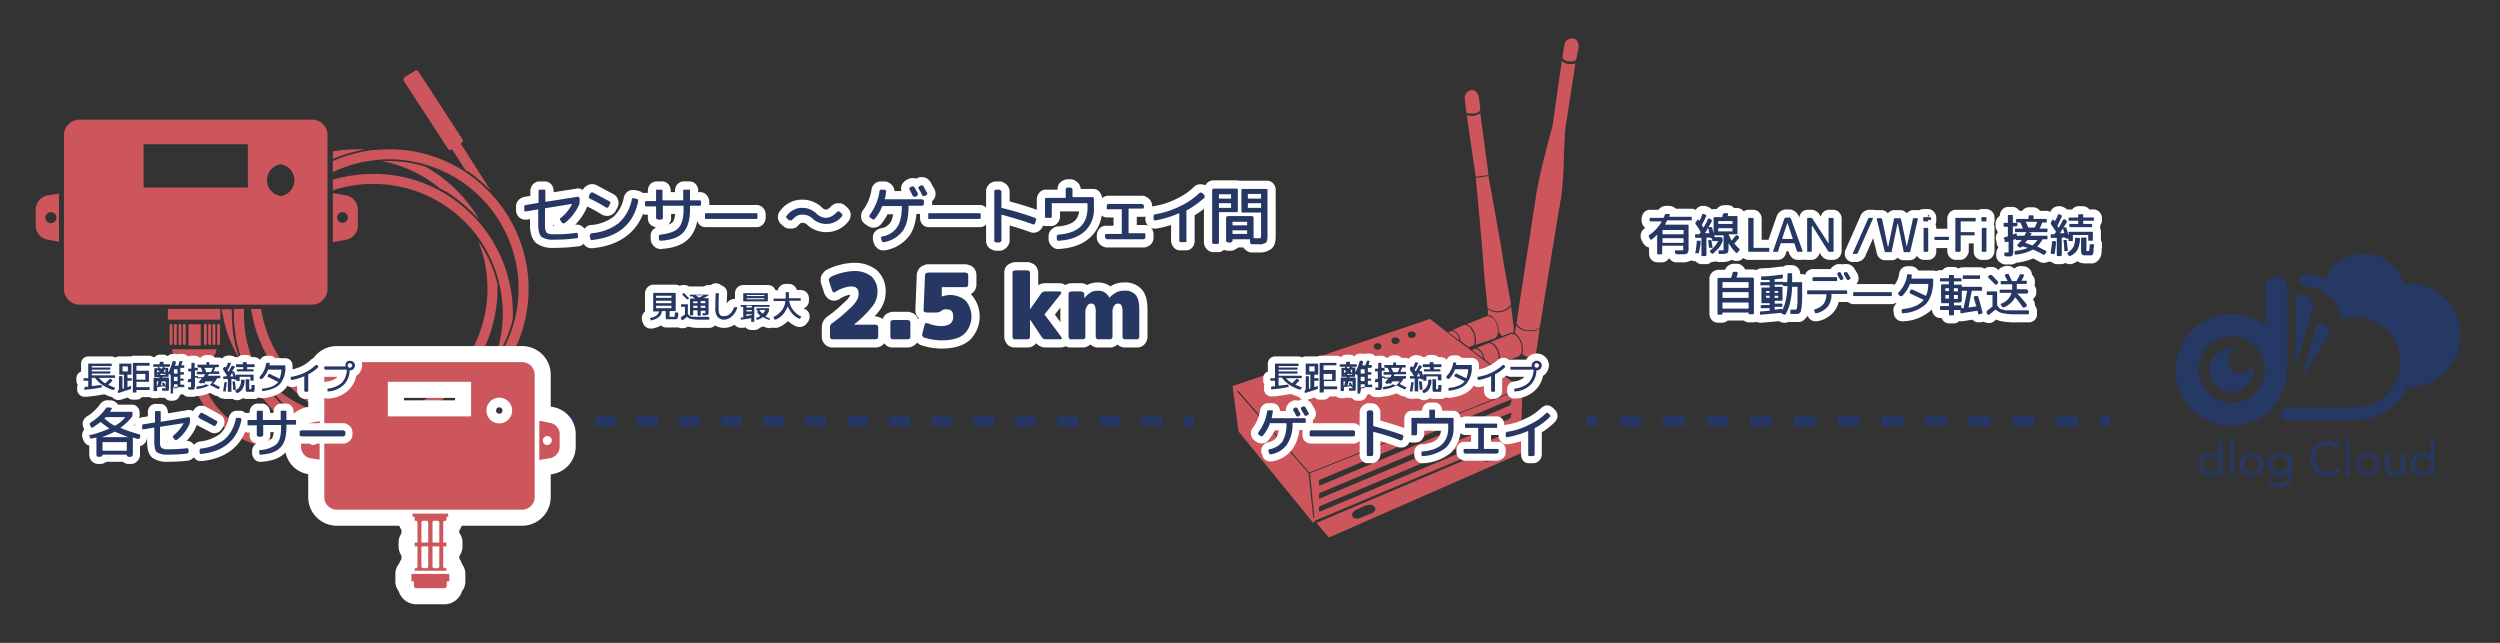 <svg xmlns="http://www.w3.org/2000/svg" viewBox="0 0 700 180"><rect x="0" y="0" width="700" height="180" fill="#333333" stroke="none"/><g id="design"><path d="M51.2,100.7h6.4a3,3,0,0,0,3-2.9H48.2A2.9,2.9,0,0,0,51.2,100.7Z" style="fill:#cc565c"/><path d="M47.9,96.6a.4.4,0,0,1-.4-.4V91.1a.4.4,0,1,1,.8,0v5.1A.4.4,0,0,1,47.9,96.6Z" style="fill:#cc565c"/><path d="M49.1,96.6a.4.4,0,0,1-.4-.4V91.1a.4.4,0,0,1,.4-.4.4.4,0,0,1,.4.4v5.1A.4.4,0,0,1,49.1,96.6Z" style="fill:#cc565c"/><path d="M50.4,96.6a.4.4,0,0,1-.4-.4V91.1a.4.4,0,0,1,.4-.4.4.4,0,0,1,.4.4v5.1A.4.4,0,0,1,50.4,96.6Z" style="fill:#cc565c"/><path d="M51.6,96.6a.4.4,0,0,1-.4-.4V91.1a.4.4,0,1,1,.8,0v5.1A.4.4,0,0,1,51.6,96.6Z" style="fill:#cc565c"/><rect x="52.8" y="90.8" width="3.4" height="5.99" style="fill:#cc565c"/><path d="M57.5,96.6a.4.4,0,0,1-.4-.4V91.1a.4.4,0,1,1,.8,0v5.1A.4.4,0,0,1,57.5,96.6Z" style="fill:#cc565c"/><path d="M58.7,96.6a.4.4,0,0,1-.4-.4V91.1a.4.4,0,1,1,.8,0v5.1A.4.4,0,0,1,58.7,96.6Z" style="fill:#cc565c"/><path d="M59.9,96.6a.4.4,0,0,1-.4-.4V91.1a.4.4,0,0,1,.4-.4.4.4,0,0,1,.4.4v5.1A.4.4,0,0,1,59.9,96.6Z" style="fill:#cc565c"/><path d="M61.2,96.6a.4.4,0,0,1-.4-.4V91.1a.4.4,0,1,1,.8,0v5.1A.4.4,0,0,1,61.2,96.6Z" style="fill:#cc565c"/><path d="M87.4,33.5H22.3a4.4,4.4,0,0,0-4.4,4.4v43a4.4,4.4,0,0,0,4.4,4.4H87.4a4.4,4.4,0,0,0,4.3-4.4v-43A4.3,4.3,0,0,0,87.4,33.5Zm-18,19H40.2V40.4H69.4Zm9.2,2.4a4.5,4.5,0,0,1,0-8.9,4.5,4.5,0,0,1,0,8.9Z" style="fill:#cc565c"/><polygon points="61.7 86.5 47 86.5 47 89.5 61.7 89.5 61.7 86.5 61.7 86.5" style="fill:#cc565c"/><path d="M16.5,54.2l-3.2.5a4.1,4.1,0,0,0-3.3,4v4.5a4,4,0,0,0,3.3,3.9l3.2.6Zm-2.2,8.3a1.6,1.6,0,0,1-1.6-1.6,1.6,1.6,0,0,1,1.6-1.5,1.5,1.5,0,0,1,1.5,1.5A1.6,1.6,0,0,1,14.3,62.5Z" style="fill:#cc565c"/><path d="M79.9,113.6l2.1,1.8a38.3,38.3,0,0,0,18.2,4.5h2a39.6,39.6,0,0,1-10.1-3.2l-2.2-1.1a36.9,36.9,0,0,1-16.5-10.5A35.6,35.6,0,0,0,79.9,113.6Z" style="fill:#cc565c"/><path d="M67.2,100.8a34.5,34.5,0,0,1-2.1-9.1c-.1-1.3-.2-2.6-.2-4V86.6H62.1A37.7,37.7,0,0,0,67.2,100.8Z" style="fill:#cc565c"/><path d="M134.2,61.5A40.3,40.3,0,0,0,119,46.6l-2.3-.6a34.6,34.6,0,0,0-7.8-.9h-2.1a35.6,35.6,0,0,1,16.3,7.6l2.4,1.3A47.3,47.3,0,0,1,134.2,61.5Z" style="fill:#cc565c"/><path d="M125.4,41.6a.7.7,0,0,0,1.1.2h.1l3.7,5.8,1.1.6a44.6,44.6,0,0,1,6.1,5.3L129,40.2l.3-.2a.8.8,0,0,0,.2-1L117.2,20.1a.7.7,0,0,0-1.1-.2l-2.8,1.7a.9.9,0,0,0-.2,1.1Z" style="fill:#cc565c"/><path d="M93.2,50.3v3a35.6,35.6,0,0,1,11.3-1.8A36.3,36.3,0,0,1,133,65.3a36.8,36.8,0,0,1,7.8,22.4,36.4,36.4,0,0,1-2.7,13.7,35.4,35.4,0,0,0,4.7-9.3,23.3,23.3,0,0,0,.7-2.5,12.1,12.1,0,0,0,.1-1.9,39.2,39.2,0,0,0-8.2-23.9,40.8,40.8,0,0,0-10.2-9.2,38.5,38.5,0,0,0-20.7-5.9A42.3,42.3,0,0,0,93.2,50.3Z" style="fill:#cc565c"/><path d="M93.2,44.5a46.7,46.7,0,0,1,9-2.7h-2a40.5,40.5,0,0,0-7,.6Z" style="fill:#cc565c"/><path d="M106.8,116.5h2.1a34.4,34.4,0,0,0,7.8-.8l2.3-.6a39.1,39.1,0,0,0,20.3-34.3V79.5c-.2-.8-.5-1.6-.7-2.5a36.6,36.6,0,0,0-4.7-9.5,35.4,35.4,0,0,1,2.6,13.3A36.4,36.4,0,0,1,106.8,116.5Z" style="fill:#cc565c"/><path d="M88.6,124H86.2c-20.7,0-30-11.9-30-22.5H53.4c0,11.7,10.2,25.3,32.8,25.3H98a47.6,47.6,0,0,1-8.2-2.3Z" style="fill:#cc565c"/><path d="M129.5,114.7l-2.4,1.3a36,36,0,0,1-47.5-2,36.4,36.4,0,0,1-7.8-10.8,34.9,34.9,0,0,1-3.5-15.5V86.5H65.5v1.2a26.1,26.1,0,0,0,.2,4,36.1,36.1,0,0,0,3.7,13A39.3,39.3,0,0,0,90,124a39.9,39.9,0,0,0,12.5,2.7h2a39,39,0,0,0,33.7-19.4A37.9,37.9,0,0,1,129.5,114.7Z" style="fill:#cc565c"/><path d="M139.6,56.7a40.2,40.2,0,0,0-8.5-8,38.7,38.7,0,0,0-22.2-6.9l-4.3.2a39.2,39.2,0,0,0-11.4,3.1v3.1a35.8,35.8,0,0,1,11.4-3.3,31.1,31.1,0,0,1,4.3-.3,34.2,34.2,0,0,1,7.9.9,36.2,36.2,0,0,1,20.5,12.8,34.8,34.8,0,0,1,3.6,5.5,35.8,35.8,0,0,1,2.4,28.5,37.1,37.1,0,0,1-6.2,11.4,36.6,36.6,0,0,1-20.3,12.5,34.2,34.2,0,0,1-7.9.9,31.1,31.1,0,0,1-4.3-.3A36.3,36.3,0,0,1,73.1,86.5H70.3a39.4,39.4,0,0,0,34.3,33.2l4.3.2a38.7,38.7,0,0,0,20.3-5.7,40.2,40.2,0,0,0,10.3-9,39,39,0,0,0,.1-48.5Z" style="fill:#cc565c"/><path d="M100.2,63.2V58.7a4.1,4.1,0,0,0-3.3-4l-3.7-.6V67.8l3.7-.7A4,4,0,0,0,100.2,63.2Zm-5.8-2.3a1.5,1.5,0,0,1,3,0,1.5,1.5,0,1,1-3,0Z" style="fill:#cc565c"/><path d="M415.7,100.6l2.1,1.7,1.4-.5a2,2,0,0,0,.4-1.2,4.9,4.9,0,0,0-.9-3.3c-.8-1.3-1.9-1.3-2-1.2l-3.2,1.3h0a3.6,3.6,0,0,1,1.9,2A10.4,10.4,0,0,0,415.7,100.6Z" style="fill:#cc565c"/><path d="M412.3,98.1l3,2.2a2.4,2.4,0,0,0-.2-.8,3.2,3.2,0,0,0-1.7-1.8A.8.8,0,0,0,412.3,98.1Z" style="fill:#cc565c"/><path d="M425,121.9h.1l.2.2.6-.3.4-12.7-10.9-8.3h0L411,97.4l-.6-.4h0l-2.8-2.1-2.2-1.7-5-3.9-55.3,18.8,1.7,12.7,20.9,25.6.4-.2c-.1,0-.1-.1-.1-.2l.2-.2,56.6-23.9ZM395,92.8h.3c.7,0,1.1.4,1.1.9s-.4.9-1.1.9H395c-.5-.1-.8-.4-.8-.8A.9.9,0,0,1,395,92.8Zm-4.6,1.7h.3c.7,0,1.2.4,1.2.9s-.5.9-1.2.9h-.3a.9.9,0,0,1-.8-.9C389.6,94.9,389.9,94.6,390.4,94.5Zm-4.9,1.6h.4a.9.9,0,1,1,0,1.8h-.4c-.5-.1-.8-.4-.8-.8A.9.9,0,0,1,385.5,96.1ZM423,120.3a.8.8,0,0,1-.4.7l-52.9,22.2c-.2.1-.4,0-.4-.2v-.7a.7.7,0,0,1,.3-.6l53.3-22.4q.3-.1.3.3Zm0-3.7a.8.8,0,0,1-.4.7l-52.9,22.2c-.2.1-.4,0-.4-.2v-.7a.7.7,0,0,1,.3-.6l53.3-22.4q.3-.1.3.3Zm0-3.7a.8.8,0,0,1-.4.7l-52.9,22.3c-.2,0-.4-.1-.4-.3v-.7a.7.7,0,0,1,.3-.6l53.3-22.4q.3-.2.3.3Zm1.5-3.4-57.7,23,1.2,12.3-.2.2h-.1l-1.3-12.5-20-22.9v-.2h.3l19.9,22.9,57.8-23h.2C424.6,109.4,424.6,109.5,424.5,109.5Z" style="fill:#cc565c"/><path d="M413,96.6l5.5-1.8a2.2,2.2,0,0,0,.9-1.8,5.6,5.6,0,0,0-.9-3.3,2.4,2.4,0,0,0-2.1-1.2l-5.8,2.3a2.7,2.7,0,0,1,1.7,1.3,6.4,6.4,0,0,1,1,3.4A5.3,5.3,0,0,1,413,96.6Z" style="fill:#cc565c"/><path d="M419.7,101.7l5.5-1.9a2.2,2.2,0,0,0,.9-1.8,5.3,5.3,0,0,0-.9-3.2,2.4,2.4,0,0,0-2.1-1.3l-5.8,2.3a3.1,3.1,0,0,1,1.7,1.3,6.5,6.5,0,0,1,1,3.5Z" style="fill:#cc565c"/><path d="M408.4,94.4a2.8,2.8,0,0,0-1.7-1.7h-.4l-.5.2-.2.2,3,2.2A3.1,3.1,0,0,0,408.4,94.4Z" style="fill:#cc565c"/><path d="M438.8,17.9a6.3,6.3,0,0,1-1.5-.8l-2.6,18.2h0c-.1.2-4.1,15-4.7,20.1l-5.4,35.2a4.2,4.2,0,0,0,3.6,1.9,4.4,4.4,0,0,0,2.5-.5,1.4,1.4,0,0,0,.5-.6c.8-5,5.3-32.9,5.9-35.9a105.3,105.3,0,0,0,.8-12.6c.2-3.6.3-6.7.5-7.7s2.4-15.4,2.7-17.4A7.6,7.6,0,0,1,438.8,17.9Z" style="fill:#cc565c"/><path d="M424.5,91.1v.2l-.4,2a3.2,3.2,0,0,1,1.3,1.3,5.6,5.6,0,0,1,1,3.4,3.7,3.7,0,0,1-.2,1.2h.2a3.2,3.2,0,0,0,1.6.8c.7,0,1.8-.4,2-.9s.9-5.5,1.1-7.2a3.5,3.5,0,0,1-2.9.8A4.6,4.6,0,0,1,424.5,91.1Z" style="fill:#cc565c"/><path d="M368.6,146.4l2.2,2.6,1.3,1.5,57.2-25.1-4-3Zm16.4-3.5a1.5,1.5,0,0,1-.9.8l-1.3.5-1.6.7a3.1,3.1,0,0,1-1.3.3,1.4,1.4,0,0,1-1.1-.4,1,1,0,0,1-.2-.9,2.1,2.1,0,0,1,1-1.1l2.6-1.2h0l1.3-.3a1.7,1.7,0,0,1,1.4.6A1.2,1.2,0,0,1,385,142.9Zm35.9-15.7c-.1.4-.4.6-.8.8l-1.1.4-1.5.6-1.2.3a1,1,0,0,1-.9-.4.8.8,0,0,1-.2-.8,1.6,1.6,0,0,1,.8-1l2.4-1h0a2.7,2.7,0,0,1,1.2-.3,1.2,1.2,0,0,1,1.2.6A.8.8,0,0,1,420.9,127.2Z" style="fill:#cc565c"/><path d="M413.3,50.6c0,.2,1.6,16.8,2,22.7.3,4.3,1,10.8,1.2,12.9a4.5,4.5,0,0,0,4,.8,4.1,4.1,0,0,0,2.2-1.3.9.9,0,0,0,.4-.6c-.5-2.5-2.1-11.2-2.5-14.1s-1.2-6.9-2-11.6-1.6-8.7-1.8-9.9v-.2l-3.6.5Z" style="fill:#cc565c"/><path d="M420.6,87.3a4.9,4.9,0,0,1-4-.7v1.6a2.3,2.3,0,0,1,2,1.4,5.2,5.2,0,0,1,1,3.3l.9,1.2h.1l2.3-.9h.8l.2-1.2-.8-6.3h0C422.9,86.2,422.2,86.8,420.6,87.3Z" style="fill:#cc565c"/><path d="M410.7,32.3l2.5,17.2,3.6-.5c-.4-3.2-2.1-15.4-2.3-17.3a5.5,5.5,0,0,1-1.8.7A5.8,5.8,0,0,1,410.7,32.3Z" style="fill:#cc565c"/><path d="M408.7,94.4c.2.5.2,1.1.3,1.1l2.2,1.7,1.3-.4a2.1,2.1,0,0,0,.4-1.3,4.7,4.7,0,0,0-.9-3.2,2.2,2.2,0,0,0-2-1.3l-3.2,1.4h0A3.6,3.6,0,0,1,408.7,94.4Z" style="fill:#cc565c"/><path d="M440.6,10.8h-.4a2,2,0,0,0-2.1,1.5,38.3,38.3,0,0,0-.6,3.9,2.5,2.5,0,0,0,1.7,1h.7a2.4,2.4,0,0,0,1.4-.4s.5-2.4.7-3.5S441.5,10.9,440.6,10.8Z" style="fill:#cc565c"/><path d="M412.2,31.8h.4a2.7,2.7,0,0,0,1.9-.9s-.2-2.5-.4-3.6-1-2.1-1.9-2.1H412a2.3,2.3,0,0,0-1.9,2.2c.1,1.1.5,4.3.5,4.3Z" style="fill:#cc565c"/><line x1="157.7" y1="117.9" x2="160.7" y2="117.9" style="fill:none;stroke:#263764;stroke-miterlimit:10;stroke-width:3px"/><line x1="166.6" y1="117.9" x2="328.4" y2="117.9" style="fill:none;stroke:#263764;stroke-miterlimit:10;stroke-width:3px;stroke-dasharray:5.884,5.884"/><line x1="331.3" y1="117.9" x2="334.3" y2="117.9" style="fill:none;stroke:#263764;stroke-miterlimit:10;stroke-width:3px"/><line x1="444.2" y1="117.9" x2="447.2" y2="117.9" style="fill:none;stroke:#263764;stroke-miterlimit:10;stroke-width:3px"/><line x1="453.4" y1="117.9" x2="584.9" y2="117.9" style="fill:none;stroke:#263764;stroke-miterlimit:10;stroke-width:3px;stroke-dasharray:6.116,6.116"/><line x1="587.9" y1="117.9" x2="590.9" y2="117.9" style="fill:none;stroke:#263764;stroke-miterlimit:10;stroke-width:3px"/><path d="M149.7,104.9a3.5,3.5,0,0,0-3.5-3.5H94.3a3.5,3.5,0,0,0-3.5,3.5v34.3a3.5,3.5,0,0,0,3.5,3.5h51.9a3.5,3.5,0,0,0,3.5-3.5V104.9Zm-17.8,11.7H108.6v-9.7h23.3Zm7.3,1.9a3.6,3.6,0,0,1,0-7.1,3.6,3.6,0,1,1,0,7.1Z" style="fill:none;stroke:#fff;stroke-linejoin:round;stroke-width:9px"/><path d="M116.1,160.7h-.9v2.1h.7V164a.7.7,0,0,0,.7.7h7.8a.7.7,0,0,0,.7-.7v-1.2h.7v-2.1h-9.7Z" style="fill:none;stroke:#fff;stroke-linejoin:round;stroke-width:9px"/><path d="M116.1,145.8h.3a.5.5,0,0,1,.5.5v5.6h-.8V153h.8v5.6a.5.5,0,0,1-.5.5h-.3v.7H125v-.7h-.4a.5.5,0,0,1-.5-.5V153h.9v-1.1h-.9v-5.6a.5.5,0,0,1,.5-.5h.4v-1.1h.5v-.9h-10v.9h.6Zm5,.5a.5.5,0,0,1,.5-.5h.9a.5.5,0,0,1,.5.5v5.6h-1.9Zm0,6.7H123v5.6a.5.5,0,0,1-.5.5h-.9a.5.5,0,0,1-.5-.5Zm-3.1-6.7a.5.5,0,0,1,.5-.5h1a.5.5,0,0,1,.4.5v5.6H118Zm0,6.7h1.9v5.6a.5.5,0,0,1-.4.5h-1a.5.5,0,0,1-.5-.5Z" style="fill:none;stroke:#fff;stroke-linejoin:round;stroke-width:9px"/><path d="M84.3,121.5v3.6a3.2,3.2,0,0,0,2.6,3.2l2.6.4V117.9l-2.6.5A3.1,3.1,0,0,0,84.3,121.5Zm4.7,1.8a1.3,1.3,0,0,1-1.3,1.3,1.2,1.2,0,0,1-1.2-1.3,1.2,1.2,0,0,1,1.2-1.2A1.2,1.2,0,0,1,89,123.3Z" style="fill:none;stroke:#fff;stroke-linejoin:round;stroke-width:9px"/><path d="M154,118.4l-3-.6v11l3-.5a3.3,3.3,0,0,0,2.7-3.2v-3.6A3.2,3.2,0,0,0,154,118.4Zm-.8,6.2a1.2,1.2,0,0,1-1.2-1.3,1.2,1.2,0,0,1,1.2-1.2,1.2,1.2,0,0,1,1.3,1.2A1.3,1.3,0,0,1,153.2,124.6Z" style="fill:none;stroke:#fff;stroke-linejoin:round;stroke-width:9px"/><path d="M149.7,104.9a3.5,3.5,0,0,0-3.5-3.5H94.3a3.5,3.5,0,0,0-3.5,3.5v34.3a3.5,3.5,0,0,0,3.5,3.5h51.9a3.5,3.5,0,0,0,3.5-3.5V104.9Zm-17.8,11.7H108.6v-9.7h23.3Zm7.3,1.9a3.6,3.6,0,0,1,0-7.1,3.6,3.6,0,1,1,0,7.1Z" style="fill:#cc565c"/><path d="M116.1,160.7h-.9v2.1h.7V164a.7.7,0,0,0,.7.7h7.8a.7.7,0,0,0,.7-.7v-1.2h.7v-2.1h-9.7Z" style="fill:#cc565c"/><path d="M116.1,145.8h.3a.5.5,0,0,1,.5.5v5.6h-.8V153h.8v5.6a.5.5,0,0,1-.5.5h-.3v.7H125v-.7h-.4a.5.5,0,0,1-.5-.5V153h.9v-1.1h-.9v-5.6a.5.5,0,0,1,.5-.5h.4v-1.1h.5v-.9h-10v.9h.6Zm5,.5a.5.5,0,0,1,.5-.5h.9a.5.5,0,0,1,.5.5v5.6h-1.9Zm0,6.7H123v5.6a.5.5,0,0,1-.5.5h-.9a.5.5,0,0,1-.5-.5Zm-3.1-6.7a.5.5,0,0,1,.5-.5h1a.5.5,0,0,1,.4.5v5.6H118Zm0,6.7h1.9v5.6a.5.5,0,0,1-.4.5h-1a.5.5,0,0,1-.5-.5Z" style="fill:#cc565c"/><path d="M84.3,121.5v3.6a3.2,3.2,0,0,0,2.6,3.2l2.6.4V117.9l-2.6.5A3.1,3.1,0,0,0,84.3,121.5Zm4.7,1.8a1.3,1.3,0,0,1-1.3,1.3,1.2,1.2,0,0,1-1.2-1.3,1.2,1.2,0,0,1,1.2-1.2A1.2,1.2,0,0,1,89,123.3Z" style="fill:#cc565c"/><path d="M154,118.4l-3-.6v11l3-.5a3.3,3.3,0,0,0,2.7-3.2v-3.6A3.2,3.2,0,0,0,154,118.4Zm-.8,6.2a1.2,1.2,0,0,1-1.2-1.3,1.2,1.2,0,0,1,1.2-1.2,1.2,1.2,0,0,1,1.3,1.2A1.3,1.3,0,0,1,153.2,124.6Z" style="fill:#cc565c"/><path d="M24.7,109v-2.4H23.4v-.7h1.2a.1.1,0,0,0,.1-.1v-4h6.5a.3.3,0,0,0,.1.2v.3a.3.3,0,0,1-.1.2H25.7v.4h5.2v.4a.3.3,0,0,0-.1.2H25.7v.5h5.2v.4c0,.1-.1.1-.1.2H25.7v.5h6.4c.1,0,.1.1.1.2v.3a.3.3,0,0,1-.1.2H27.8c-.1.1-.1.1,0,.1a7.3,7.3,0,0,0,1.6,1.4h.1l1.1-1.1c0-.1.1-.1.2-.1H31l.3.2c.1.1.1.1.1.2s0,.1,0,.2l-1,1c-.1.1-.1.1,0,.1l1.6.7h.2v.2l-.2.3c-.1.2-.2.2-.4.2a11.2,11.2,0,0,1-2.9-1.4,8.1,8.1,0,0,1-2.1-2h-.9v2.3h0l2.5-.3h.2c0,.1.1.1.1.2v.5h-.2a31.1,31.1,0,0,1-4.4.6h-.2a.1.1,0,0,1-.1-.1v-.3c0-.1,0-.2.1-.2l.2-.2h.9Z" style="fill:none;stroke:#fff;stroke-linejoin:round;stroke-width:4px"/><path d="M35.7,108.4l.8-.3h.2v.6a.3.3,0,0,1-.3.3l-3.1,1h-.2c-.1,0-.1-.1-.1-.2v-.3c0-.1,0-.2.1-.2s.1-.1.1-.2h.1v-3.5c0-.1,0-.2.1-.2s.1-.1.2-.1H34c.1,0,.2,0,.2.1s.1.1.1.2v3.2h.4v-3.9H33.4v-3.1h3.3a.3.3,0,0,0,.1.2v2.7c0,.1-.1.1-.1.2h-1v1h1.1a.3.3,0,0,1,.1.2v.3c0,.1-.1.1-.1.2H35.7v1.6ZM34.3,104h1.5v-1.4H34.3v1.4Zm3.9,5.7v.2h-1v-8c0-.1,0-.2.1-.2s.1-.1.2-.1h4.2a.1.1,0,0,1,.1.1c.1,0,.1.1.1.2v.3c0,.1,0,.2-.1.2H38.2v1.3a.1.1,0,0,0,.1.1h3.3c.1,0,.1.1.1.2v2.9H38.2v1.5h3.7v.8H38.2Zm0-5v1.6h2.5v-1.6H38.2Z" style="fill:none;stroke:#fff;stroke-linejoin:round;stroke-width:4px"/><path d="M47.6,102.2v.3c0,.1-.1.1-.1.2H42.9v-.5c0-.1,0-.1.1-.2h1.7v-.5c0-.1.1-.1.1-.2h.9c.1.1.1.1.1.2v.5h1.8C47.5,102.1,47.6,102.1,47.6,102.2Zm.8,8h-.6V105h0l-.5-.3h-.1v.8H45.5v.2H47c.1,0,.2,0,.2.1h.1v2.6a2.5,2.5,0,0,1-.1,1H45.4v-.5c0-.1.1-.1.1-.2h1v-.3h-.3c-.1,0-.1-.1-.1-.2h0c-.1,0-.1,0-.1-.1h0l-2,.3h0v.9c0,.1,0,.1-.1.2H43v-3.7h1.6c0-.1.1-.1.1-.2H43.2v-2.3c0-.1.1-.1.1-.2h.7v.2h0l.2-.3a.2.2,0,0,1,.4-.1l.6.4h0l.3-.4c.1-.1.2-.2.4-.1l.4.2h.8v1.2h.1a19.5,19.5,0,0,0,1.1-2.9c0-.1.1-.1.1-.2H49c.1.1.2.1.2.2s.1.1,0,.2a2.9,2.9,0,0,1-.2.9h.9a9.7,9.7,0,0,0,.3-1.1l.2-.2h.7v.2a2.6,2.6,0,0,0-.3,1h.8v.5a.3.3,0,0,1-.1.2h-1v1.2h.9a.3.3,0,0,1,.1.2v.3a.3.3,0,0,0-.1.2h-.9v1.1h.9v.6h-.9v1.1h1.1v.7h-3c-.1,0-.1,0-.1.1v.4Zm-4-3.4h-.5V108h.2a6.3,6.3,0,0,1,.3-1.2Zm.2-2.9-.6-.3h0v.8h0l.6-.4C44.7,104,44.7,103.9,44.6,103.9ZM44,105h2.3v-.4h0l-.3.2h-.4l-.2-.2h-.2l-.5.4c-.2.1-.3,0-.5-.1l-.2-.2h0v.4Zm2.4,3v-1.2H45.3l-.3,1.1h.6l-.2-.4v-.3h.3c.1-.1.3-.1.3.1a3.6,3.6,0,0,1,.4.9Zm-.1-4.7-.5.6h0l.5.5h0v-1Zm2.5,1.3h.9v-1.2h-1v1.2Zm.9,2v-1.1h-1v1.1c0,.1,0,.1.1.1h.9Zm0,2.1v-1.1h-1v1.1h1Z" style="fill:none;stroke:#fff;stroke-linejoin:round;stroke-width:4px"/><path d="M52.8,106.2l.7-.2h0V104h-.8v-.5c0-.1,0-.2.1-.2s.1-.1.2-.1h.6v-1.6h.9V103h.8c.1,0,.1.1.1.2v.5h-.8v1.6h.8v.2c0,.1,0,.1.1.1h1.4a.1.1,0,0,0,.1-.1,4.3,4.3,0,0,0,.4-.7H55.1v-.7h1.6a7.3,7.3,0,0,0-.5-1.2h-.6c-.1,0-.2,0-.2-.1s-.1-.1-.1-.2v-.5h2.5v-.7h.8v.7h2.6c0,.1.1.1.1.2v.3a.3.3,0,0,1-.1.2h-.9a6.1,6.1,0,0,1-.5,1.2h1.5c.1,0,.1.1.1.2v.3c0,.1,0,.1-.1.2H58.4v.2l-.2.3h3.4c.1,0,.1.1.1.2v.5h-.9a5.8,5.8,0,0,1-1.1,1.5h0l1.7.9h.2c0,.1,0,.2-.1.2l-.2.4h-.3l-2.2-1.1h0a9.6,9.6,0,0,1-3.5,1.1h-.3v-.4a.3.3,0,0,1,.1-.2.1.1,0,0,0,.1-.1,8.3,8.3,0,0,0,2.6-.6h0l-1.1-.4c-.1,0-.1,0-.1.1h-.2c-.1.1-.2.1-.4,0l-.3-.2h-.1c0-.1,0-.2.1-.2l.8-1H55.1v-.2h-.5v2.1a5.6,5.6,0,0,1-.1.7c0,.2,0,.3-.1.4s-.2.2-.3.2H52.8a.3.3,0,0,1-.1-.2v-.5h.8V107h-.9v-.4C52.6,106.3,52.7,106.2,52.8,106.2Zm6.8.6h-2l-.5.6h0l1.4.5h.1a5.2,5.2,0,0,0,1-1.1ZM57.2,103a3.1,3.1,0,0,1,.5,1.2h1.4l.5-1.2H57.2Z" style="fill:none;stroke:#fff;stroke-linejoin:round;stroke-width:4px"/><path d="M62.9,109.6h-.4v-.2l.3-2.1c0-.1,0-.2.1-.2s.1-.1.2-.1h.4v.2l-.3,2.3v.2Zm.4-4.2h.1a.3.3,0,0,0,.1-.2c.1-.1.1-.1,0-.1l-1-1.6a.3.3,0,0,1,0-.4l.3-.4h.3a.1.1,0,0,0,.1.1v.2h0a5.3,5.3,0,0,0,.6-1.4h.2c0-.1.1-.1.2,0h.4a.2.2,0,0,1,0,.3,7.6,7.6,0,0,1-.9,1.8h0l.3.4h0l.9-1.7h.4l.3.2h.1v.3a7.2,7.2,0,0,0-.7,1.1h.6v.2a10.3,10.3,0,0,1,.4,1.4v-.5c0-.1,0-.2.1-.2h4.9v1.7h-.7a.1.1,0,0,1-.1-.1h-.1v-1H67.1v1c0,.1,0,.2-.1.2h-.7c-.1,0-.1-.1-.1-.2v-.2h-.6c-.1-.1-.1-.1-.1-.2h-.7v3.6h-1v-3.6h-1c-.1.1-.1,0-.2,0s-.1-.1-.1-.2v-.3c0-.1,0-.2.1-.2h.7Zm2-.1a8.5,8.5,0,0,1-.3-.9h0l-.6,1h.9Zm0,1.5h.4c.1,0,.1.1.1.2a15.4,15.4,0,0,1,.2,1.9c0,.1,0,.2-.1.2a.1.1,0,0,1-.1.1h-.5V109a12.3,12.3,0,0,0-.2-1.9c0-.1,0-.2.1-.2S65.2,106.8,65.3,106.8Zm3.2-.3a4.5,4.5,0,0,1-.5,2.2,2.9,2.9,0,0,1-1.4,1.3c-.2.1-.3.1-.4-.1l-.3-.3v-.2c0-.1.1-.1.1-.2a1.8,1.8,0,0,0,1.1-1,2.9,2.9,0,0,0,.4-1.7c0-.1,0-.2.1-.2h.8C68.5,106.3,68.5,106.4,68.5,106.5Zm2.6-3.7H69.2v.6h1.7c.1,0,.1.1.1.2v.2c0,.1,0,.2-.1.2H66.4c-.1,0-.1-.1-.1-.2v-.2c0-.1,0-.2.1-.2h1.7v-.6H66.2c0-.1-.1-.1-.1-.2V102h1.9v-.4c0-.1.1-.1.1-.2h.9c0,.1.1.1.1.2v.4h2.1a.3.3,0,0,1,.1.2v.5Zm-2,3.4h.7v2.8h.5a2.5,2.5,0,0,0,.1-1.1.1.1,0,0,1,.1-.1h.8v1.3a.5.5,0,0,0-.1.3v.3H69a1.4,1.4,0,0,1-.2-.9v-2.7Z" style="fill:none;stroke:#fff;stroke-linejoin:round;stroke-width:4px"/><path d="M75.1,103.4a7.3,7.3,0,0,1-1.7,2.7h-.5l-.2-.2v-.4a6.5,6.5,0,0,0,1.8-3.7l.2-.2h.8v.2a.7.7,0,0,1-.1.5h4.5v.4a6.9,6.9,0,0,1-1.5,4.8c-1,1.1-2.6,1.7-4.8,2h-.2V109c-.1,0,0-.1,0-.2h.2a9.1,9.1,0,0,0,2.6-.6,5.2,5.2,0,0,0,1.7-1.2c0-.1,0-.1-.1-.1L75,105.5h-.1v-.2l.2-.4.2-.2h.2l2.7,1.3h.1a8.5,8.5,0,0,0,.5-2.5H75.1Z" style="fill:none;stroke:#fff;stroke-linejoin:round;stroke-width:4px"/><path d="M85.3,105.3a17.5,17.5,0,0,1-3.5,1.1c-.1,0-.2,0-.2-.1a.2.2,0,0,1-.2-.2v-.6h.2a12.9,12.9,0,0,0,3.8-1.2,11.4,11.4,0,0,0,3-2.1h.4l.3.3v.2a.3.3,0,0,1-.1.2,9.3,9.3,0,0,1-2.7,1.9h0v4.6c0,.1,0,.2-.1.2s-.1.1-.2.1h-.5c-.1,0-.2,0-.2-.1s-.1-.1-.1-.2v-4Z" style="fill:none;stroke:#fff;stroke-linejoin:round;stroke-width:4px"/><path d="M97,101.4a1.5,1.5,0,0,1,2,0,1.3,1.3,0,0,1,.4.9,1.8,1.8,0,0,1-.4,1,1.3,1.3,0,0,1-1,.4h-.1a5.8,5.8,0,0,1-1.7,4.1,6.8,6.8,0,0,1-4.3,1.8h-.2V109c0-.1,0-.2.1-.2h.1a7.1,7.1,0,0,0,3.8-1.6,5.5,5.5,0,0,0,1.4-3.7h-6c-.1,0-.2,0-.2-.1s-.1-.1-.1-.2v-.4c0-.1,0-.2.1-.2h5.9A1.3,1.3,0,0,1,97,101.4Zm.5,1.4.5.2.4-.2a.6.6,0,0,0,.2-.5c0-.2,0-.3-.2-.4s-.2-.2-.4-.2a.6.6,0,0,0-.5.2c-.1.1-.1.2-.1.4A.9.9,0,0,0,97.5,102.8Z" style="fill:none;stroke:#fff;stroke-linejoin:round;stroke-width:4px"/><path d="M25.4,121.8a33.9,33.9,0,0,0,5.2-1.8h0l-2.4-1.8c0-.1,0-.1-.1,0L26,119.7h-.3c-.2,0-.2-.1-.3-.2l-.2-.6c-.1-.2-.1-.4.2-.6a14.4,14.4,0,0,0,4.2-3.9c.2-.3.4-.4.7-.3H31l.3.2a.4.4,0,0,1-.1.3,1.5,1.5,0,0,1-.4.6c0,.1,0,.1.1.1H37a.4.4,0,0,1,.1.3v.5a1.1,1.1,0,0,1-.3.8,17,17,0,0,1-3.1,2.9h0a40.2,40.2,0,0,0,5.3,1.8.2.2,0,0,1,.2.2.4.4,0,0,1,.1.3l-.2.6-.2.2h-.4l-1.3-.4h0v4.9c0,.1-.1.2-.2.3s-.1.2-.3.2h-.8l-.3-.2a.4.4,0,0,1-.1-.3h0c0-.1,0-.1-.1-.1H28.8c-.1,0-.1,0-.1.1h0c0,.1-.1.2-.1.3l-.4.2h-.7a.5.5,0,0,1-.4-.2c0-.1-.1-.2-.1-.3v-4.9h0l-1.3.3h-.3l-.2-.3-.2-.6a.4.4,0,0,1,.1-.3C25.1,121.9,25.2,121.8,25.4,121.8Zm10.5.6-3.7-1.5c0-.1-.1-.1-.1,0a30,30,0,0,1-3.6,1.5h7.4Zm-.4,3.8v-2.4H28.7v2.4h6.8Zm-6.2-9a11.8,11.8,0,0,0,2.8,2h.1a9.6,9.6,0,0,0,2.9-2.4H29.6l-.3.3Z" style="fill:none;stroke:#fff;stroke-linejoin:round;stroke-width:4px"/><path d="M43.2,119.7l-2.9.5H40c-.1-.1-.2-.2-.2-.3v-.6c0-.3.1-.5.4-.5l3.1-.5h.1v-2.9a.4.4,0,0,1,.1-.3h1.4c0,.1.1.2.1.3v2.6a.1.1,0,0,0,.1.1l7.7-1.3H53l.2.3v.6a2.8,2.8,0,0,1-.1.9,10.8,10.8,0,0,1-3.5,4.5c-.2.2-.4.2-.7,0l-.4-.6a.4.4,0,0,1-.1-.3l.2-.3a10.2,10.2,0,0,0,2.8-3.4h-.1l-6.4,1h-.1v4.7c0,.3.1.5.1.7l.3.5.4.2.7.2h.9a41.2,41.2,0,0,0,5.1-.3c.1-.1.2,0,.3.1l.2.2v.7a.4.4,0,0,1-.1.3l-.3.2a48,48,0,0,1-5.5.3,5,5,0,0,1-3-.7c-.5-.5-.7-1.5-.7-3v-3.8Z" style="fill:none;stroke:#fff;stroke-linejoin:round;stroke-width:4px"/><path d="M60.8,118.4l-.4.7c-.2.2-.4.3-.6.1l-4-2.1c-.1-.1-.2-.2-.2-.3a.2.2,0,0,1,0-.3l.4-.7.2-.2h.4l4,2.2A.4.4,0,0,1,60.8,118.4Zm-4.6,7.2a13.3,13.3,0,0,0,6.6-2.5,10,10,0,0,0,3.2-5.8l.2-.3h1l.3.2c.1.1.1.2.1.4-1.2,5.6-4.9,8.8-11.2,9.5h-.3c-.1-.1-.2-.2-.2-.3V126a.4.4,0,0,1,.1-.3Z" style="fill:none;stroke:#fff;stroke-linejoin:round;stroke-width:4px"/><path d="M71.9,121.9v-2.8H69.4a.4.4,0,0,1-.1-.3V118c0-.2,0-.3.1-.4h2.5v-2.3c0-.1.1-.2.2-.3h1.3c.1.1.2.2.2.3v2.3h5v-2.3a.4.4,0,0,1,.1-.3h1.4a.4.4,0,0,1,.1.3v2.3h2.6c0,.1.1.2.1.4v.6c0,.1-.1.2-.1.3H80.2v.8c0,2.5-.5,4.3-1.6,5.5s-2.8,1.9-5.4,2.1h-.4l-.2-.3v-.7a.4.4,0,0,1,.1-.3h.3a8,8,0,0,0,4.5-1.7q1.2-1.4,1.2-4.5v-.8h-5v2.8c0,.2-.1.3-.2.3l-.3.2h-.7l-.3-.2C72,122.2,71.9,122.1,71.9,121.9Z" style="fill:none;stroke:#fff;stroke-linejoin:round;stroke-width:4px"/><path d="M96.7,121v.7c0,.1-.1.3-.2.3l-.3.2H84.3L84,122c-.1,0-.1-.2-.1-.3V121c0-.2,0-.3.1-.3l.3-.2H96.2l.3.2C96.6,120.7,96.7,120.8,96.7,121Z" style="fill:none;stroke:#fff;stroke-linejoin:round;stroke-width:4px"/><path d="M24.7,109v-2.4H23.4v-.7h1.2a.1.1,0,0,0,.1-.1v-4h6.5a.3.3,0,0,0,.1.2v.3a.3.3,0,0,1-.1.2H25.7v.4h5.2v.4a.3.3,0,0,0-.1.2H25.7v.5h5.2v.4c0,.1-.1.1-.1.2H25.7v.5h6.4c.1,0,.1.1.1.2v.3a.3.3,0,0,1-.1.2H27.8c-.1.1-.1.1,0,.1a7.3,7.3,0,0,0,1.6,1.4h.1l1.1-1.1c0-.1.1-.1.2-.1H31l.3.2c.1.1.1.1.1.2s0,.1,0,.2l-1,1c-.1.1-.1.1,0,.1l1.6.7h.2v.2l-.2.3c-.1.2-.2.2-.4.2a11.2,11.2,0,0,1-2.9-1.4,8.1,8.1,0,0,1-2.1-2h-.9v2.3h0l2.5-.3h.2c0,.1.1.1.1.2v.5h-.2a31.1,31.1,0,0,1-4.4.6h-.2a.1.1,0,0,1-.1-.1v-.3c0-.1,0-.2.1-.2l.2-.2h.9Z" style="fill:#263764"/><path d="M35.7,108.4l.8-.3h.2v.6a.3.3,0,0,1-.3.3l-3.1,1h-.2c-.1,0-.1-.1-.1-.2v-.3c0-.1,0-.2.1-.2s.1-.1.1-.2h.1v-3.5c0-.1,0-.2.1-.2s.1-.1.2-.1H34c.1,0,.2,0,.2.1s.1.1.1.2v3.2h.4v-3.9H33.4v-3.1h3.3a.3.3,0,0,0,.1.2v2.7c0,.1-.1.1-.1.2h-1v1h1.1a.3.3,0,0,1,.1.2v.3c0,.1-.1.1-.1.2H35.7v1.6ZM34.3,104h1.5v-1.4H34.3v1.4Zm3.9,5.7v.2h-1v-8c0-.1,0-.2.1-.2s.1-.1.2-.1h4.2a.1.1,0,0,1,.1.1c.1,0,.1.1.1.2v.3c0,.1,0,.2-.1.2H38.2v1.3a.1.1,0,0,0,.1.1h3.3c.1,0,.1.1.1.2v2.9H38.2v1.5h3.7v.8H38.2Zm0-5v1.6h2.5v-1.6H38.2Z" style="fill:#263764"/><path d="M47.6,102.2v.3c0,.1-.1.1-.1.2H42.9v-.5c0-.1,0-.1.1-.2h1.7v-.5c0-.1.1-.1.1-.2h.9c.1.1.1.1.1.2v.5h1.8C47.5,102.1,47.6,102.1,47.6,102.2Zm.8,8h-.6V105h0l-.5-.3h-.1v.8H45.5v.2H47c.1,0,.2,0,.2.1h.1v2.6a2.5,2.5,0,0,1-.1,1H45.4v-.5c0-.1.1-.1.1-.2h1v-.3h-.3c-.1,0-.1-.1-.1-.2h0c-.1,0-.1,0-.1-.1h0l-2,.3h0v.9c0,.1,0,.1-.1.2H43v-3.7h1.6c0-.1.1-.1.1-.2H43.2v-2.3c0-.1.1-.1.1-.2h.7v.2h0l.2-.3a.2.2,0,0,1,.4-.1l.6.4h0l.3-.4c.1-.1.2-.2.4-.1l.4.2h.8v1.2h.1a19.5,19.5,0,0,0,1.1-2.9c0-.1.1-.1.1-.2H49c.1.1.2.1.2.2s.1.1,0,.2a2.9,2.9,0,0,1-.2.9h.9a9.7,9.7,0,0,0,.3-1.1l.2-.2h.7v.2a2.6,2.6,0,0,0-.3,1h.8v.5a.3.3,0,0,1-.1.2h-1v1.2h.9a.3.3,0,0,1,.1.2v.3a.3.3,0,0,0-.1.2h-.9v1.1h.9v.6h-.9v1.1h1.1v.7h-3c-.1,0-.1,0-.1.1v.4Zm-4-3.4h-.5V108h.2a6.3,6.3,0,0,1,.3-1.2Zm.2-2.9-.6-.3h0v.8h0l.6-.4C44.7,104,44.7,103.9,44.6,103.9ZM44,105h2.3v-.4h0l-.3.2h-.4l-.2-.2h-.2l-.5.4c-.2.1-.3,0-.5-.1l-.2-.2h0v.4Zm2.4,3v-1.2H45.3l-.3,1.1h.6l-.2-.4v-.3h.3c.1-.1.3-.1.3.1a3.6,3.6,0,0,1,.4.9Zm-.1-4.7-.5.6h0l.5.5h0v-1Zm2.5,1.3h.9v-1.2h-1v1.2Zm.9,2v-1.1h-1v1.1c0,.1,0,.1.1.1h.9Zm0,2.1v-1.1h-1v1.1h1Z" style="fill:#263764"/><path d="M52.8,106.2l.7-.2h0V104h-.8v-.5c0-.1,0-.2.1-.2s.1-.1.2-.1h.6v-1.6h.9V103h.8c.1,0,.1.1.1.2v.5h-.8v1.6h.8v.2c0,.1,0,.1.1.1h1.4a.1.1,0,0,0,.1-.1,4.3,4.3,0,0,0,.4-.7H55.1v-.7h1.6a7.3,7.3,0,0,0-.5-1.2h-.6c-.1,0-.2,0-.2-.1s-.1-.1-.1-.2v-.5h2.5v-.7h.8v.7h2.6c0,.1.1.1.1.2v.3a.3.3,0,0,1-.1.2h-.9a6.1,6.1,0,0,1-.5,1.2h1.5c.1,0,.1.1.1.2v.3c0,.1,0,.1-.1.2H58.4v.2l-.2.3h3.4c.1,0,.1.1.1.2v.5h-.9a5.8,5.8,0,0,1-1.1,1.5h0l1.7.9h.2c0,.1,0,.2-.1.2l-.2.4h-.3l-2.2-1.1h0a9.6,9.6,0,0,1-3.5,1.1h-.3v-.4a.3.3,0,0,1,.1-.2.1.1,0,0,0,.1-.1,8.3,8.3,0,0,0,2.6-.6h0l-1.1-.4c-.1,0-.1,0-.1.1h-.2c-.1.1-.2.1-.4,0l-.3-.2h-.1c0-.1,0-.2.1-.2l.8-1H55.1v-.2h-.5v2.1a5.6,5.6,0,0,1-.1.7c0,.2,0,.3-.1.4s-.2.2-.3.2H52.8a.3.3,0,0,1-.1-.2v-.5h.8V107h-.9v-.4C52.6,106.3,52.7,106.2,52.8,106.2Zm6.8.6h-2l-.5.6h0l1.4.5h.1a5.2,5.2,0,0,0,1-1.1ZM57.2,103a3.1,3.1,0,0,1,.5,1.2h1.4l.5-1.2H57.2Z" style="fill:#263764"/><path d="M62.9,109.6h-.4v-.2l.3-2.1c0-.1,0-.2.1-.2s.1-.1.2-.1h.4v.2l-.3,2.3v.2Zm.4-4.2h.1a.3.3,0,0,0,.1-.2c.1-.1.1-.1,0-.1l-1-1.6a.3.3,0,0,1,0-.4l.3-.4h.3a.1.1,0,0,0,.1.1v.2h0a5.3,5.3,0,0,0,.6-1.4h.2c0-.1.1-.1.2,0h.4a.2.2,0,0,1,0,.3,7.6,7.6,0,0,1-.9,1.8h0l.3.4h0l.9-1.7h.4l.3.2h.1v.3a7.2,7.2,0,0,0-.7,1.1h.6v.2a10.3,10.3,0,0,1,.4,1.4v-.5c0-.1,0-.2.1-.2h4.9v1.7h-.7a.1.1,0,0,1-.1-.1h-.1v-1H67.1v1c0,.1,0,.2-.1.2h-.7c-.1,0-.1-.1-.1-.2v-.2h-.6c-.1-.1-.1-.1-.1-.2h-.7v3.6h-1v-3.6h-1c-.1.1-.1,0-.2,0s-.1-.1-.1-.2v-.3c0-.1,0-.2.1-.2h.7Zm2-.1a8.5,8.5,0,0,1-.3-.9h0l-.6,1h.9Zm0,1.5h.4c.1,0,.1.1.1.2a15.4,15.4,0,0,1,.2,1.9c0,.1,0,.2-.1.2a.1.1,0,0,1-.1.1h-.5V109a12.3,12.3,0,0,0-.2-1.9c0-.1,0-.2.1-.2S65.2,106.8,65.3,106.8Zm3.2-.3a4.5,4.5,0,0,1-.5,2.2,2.9,2.9,0,0,1-1.4,1.3c-.2.1-.3.1-.4-.1l-.3-.3v-.2c0-.1.1-.1.1-.2a1.8,1.8,0,0,0,1.1-1,2.9,2.9,0,0,0,.4-1.7c0-.1,0-.2.1-.2h.8C68.5,106.3,68.5,106.4,68.5,106.5Zm2.6-3.7H69.2v.6h1.7c.1,0,.1.1.1.2v.2c0,.1,0,.2-.1.2H66.4c-.1,0-.1-.1-.1-.2v-.2c0-.1,0-.2.1-.2h1.7v-.6H66.2c0-.1-.1-.1-.1-.2V102h1.9v-.4c0-.1.1-.1.1-.2h.9c0,.1.1.1.1.2v.4h2.1a.3.3,0,0,1,.1.2v.5Zm-2,3.4h.7v2.8h.5a2.5,2.5,0,0,0,.1-1.1.1.1,0,0,1,.1-.1h.8v1.3a.5.5,0,0,0-.1.3v.3H69a1.4,1.4,0,0,1-.2-.9v-2.7Z" style="fill:#263764"/><path d="M75.1,103.4a7.3,7.3,0,0,1-1.7,2.7h-.5l-.2-.2v-.4a6.5,6.5,0,0,0,1.8-3.7l.2-.2h.8v.2a.7.7,0,0,1-.1.5h4.5v.4a6.9,6.9,0,0,1-1.5,4.8c-1,1.1-2.6,1.7-4.8,2h-.2V109c-.1,0,0-.1,0-.2h.2a9.1,9.1,0,0,0,2.6-.6,5.2,5.2,0,0,0,1.7-1.2c0-.1,0-.1-.1-.1L75,105.5h-.1v-.2l.2-.4.2-.2h.2l2.7,1.3h.1a8.5,8.5,0,0,0,.5-2.5H75.1Z" style="fill:#263764"/><path d="M85.3,105.3a17.5,17.5,0,0,1-3.5,1.1c-.1,0-.2,0-.2-.1a.2.2,0,0,1-.2-.2v-.6h.2a12.9,12.9,0,0,0,3.8-1.2,11.4,11.4,0,0,0,3-2.1h.4l.3.3v.2a.3.3,0,0,1-.1.2,9.3,9.3,0,0,1-2.7,1.9h0v4.6c0,.1,0,.2-.1.2s-.1.1-.2.1h-.5c-.1,0-.2,0-.2-.1s-.1-.1-.1-.2v-4Z" style="fill:#263764"/><path d="M97,101.4a1.5,1.5,0,0,1,2,0,1.3,1.3,0,0,1,.4.9,1.8,1.8,0,0,1-.4,1,1.3,1.3,0,0,1-1,.4h-.1a5.8,5.8,0,0,1-1.7,4.1,6.8,6.8,0,0,1-4.3,1.8h-.2V109c0-.1,0-.2.1-.2h.1a7.1,7.1,0,0,0,3.8-1.6,5.5,5.5,0,0,0,1.4-3.7h-6c-.1,0-.2,0-.2-.1s-.1-.1-.1-.2v-.4c0-.1,0-.2.1-.2h5.9A1.3,1.3,0,0,1,97,101.4Zm.5,1.4.5.2.4-.2a.6.6,0,0,0,.2-.5c0-.2,0-.3-.2-.4s-.2-.2-.4-.2a.6.6,0,0,0-.5.2c-.1.1-.1.2-.1.4A.9.9,0,0,0,97.5,102.8Z" style="fill:#263764"/><path d="M25.4,121.8a33.9,33.9,0,0,0,5.2-1.8h0l-2.4-1.8c0-.1,0-.1-.1,0L26,119.7h-.3c-.2,0-.2-.1-.3-.2l-.2-.6c-.1-.2-.1-.4.2-.6a14.4,14.4,0,0,0,4.2-3.9c.2-.3.4-.4.7-.3H31l.3.2a.4.4,0,0,1-.1.3,1.5,1.5,0,0,1-.4.6c0,.1,0,.1.1.1H37a.4.4,0,0,1,.1.3v.5a1.1,1.1,0,0,1-.3.8,17,17,0,0,1-3.1,2.9h0a40.2,40.2,0,0,0,5.3,1.8.2.2,0,0,1,.2.2.4.4,0,0,1,.1.3l-.2.6-.2.2h-.4l-1.3-.4h0v4.9c0,.1-.1.2-.2.3s-.1.2-.3.2h-.8l-.3-.2a.4.4,0,0,1-.1-.3h0c0-.1,0-.1-.1-.1H28.8c-.1,0-.1,0-.1.1h0c0,.1-.1.2-.1.3l-.4.2h-.7a.5.5,0,0,1-.4-.2c0-.1-.1-.2-.1-.3v-4.9h0l-1.3.3h-.3l-.2-.3-.2-.6a.4.4,0,0,1,.1-.3C25.1,121.9,25.2,121.8,25.4,121.8Zm10.5.6-3.7-1.5c0-.1-.1-.1-.1,0a30,30,0,0,1-3.6,1.5h7.4Zm-.4,3.8v-2.4H28.7v2.4h6.8Zm-6.2-9a11.8,11.8,0,0,0,2.8,2h.1a9.6,9.6,0,0,0,2.9-2.4H29.6l-.3.3Z" style="fill:#263764"/><path d="M43.2,119.7l-2.9.5H40c-.1-.1-.2-.2-.2-.3v-.6c0-.3.1-.5.4-.5l3.1-.5h.1v-2.9a.4.4,0,0,1,.1-.3h1.4c0,.1.1.2.1.3v2.6a.1.1,0,0,0,.1.1l7.7-1.3H53l.2.3v.6a2.8,2.8,0,0,1-.1.9,10.8,10.8,0,0,1-3.5,4.5c-.2.2-.4.2-.7,0l-.4-.6a.4.4,0,0,1-.1-.3l.2-.3a10.2,10.2,0,0,0,2.8-3.4h-.1l-6.4,1h-.1v4.7c0,.3.1.5.1.7l.3.5.4.2.7.2h.9a41.2,41.2,0,0,0,5.1-.3c.1-.1.2,0,.3.1l.2.2v.7a.4.4,0,0,1-.1.3l-.3.2a48,48,0,0,1-5.5.3,5,5,0,0,1-3-.7c-.5-.5-.7-1.5-.7-3v-3.8Z" style="fill:#263764"/><path d="M60.8,118.4l-.4.7c-.2.2-.4.3-.6.1l-4-2.1c-.1-.1-.2-.2-.2-.3a.2.2,0,0,1,0-.3l.4-.7.2-.2h.4l4,2.2A.4.4,0,0,1,60.8,118.4Zm-4.6,7.2a13.3,13.3,0,0,0,6.6-2.5,10,10,0,0,0,3.2-5.8l.2-.3h1l.3.2c.1.1.1.2.1.4-1.2,5.6-4.9,8.8-11.2,9.5h-.3c-.1-.1-.2-.2-.2-.3V126a.4.4,0,0,1,.1-.3Z" style="fill:#263764"/><path d="M71.9,121.9v-2.8H69.4a.4.4,0,0,1-.1-.3V118c0-.2,0-.3.1-.4h2.5v-2.3c0-.1.1-.2.2-.3h1.3c.1.1.2.2.2.3v2.3h5v-2.3a.4.4,0,0,1,.1-.3h1.4a.4.4,0,0,1,.1.3v2.3h2.6c0,.1.1.2.1.4v.6c0,.1-.1.2-.1.3H80.2v.8c0,2.5-.5,4.3-1.6,5.5s-2.8,1.9-5.4,2.1h-.4l-.2-.3v-.7a.4.4,0,0,1,.1-.3h.3a8,8,0,0,0,4.5-1.7q1.2-1.4,1.2-4.5v-.8h-5v2.8c0,.2-.1.3-.2.3l-.3.2h-.7l-.3-.2C72,122.2,71.9,122.1,71.9,121.9Z" style="fill:#263764"/><path d="M96.7,121v.7c0,.1-.1.3-.2.3l-.3.2H84.3L84,122c-.1,0-.1-.2-.1-.3V121c0-.2,0-.3.1-.3l.3-.2H96.2l.3.2C96.6,120.7,96.7,120.8,96.7,121Z" style="fill:#263764"/><path d="M357,109v-2.4h-1.3v-.7h1.2a.1.1,0,0,0,.1-.1v-4h6.5a.3.3,0,0,0,.1.2v.3a.3.3,0,0,1-.1.2H358v.4h5.2c.1,0,.1.1.1.2v.4H358v.5h5.2c.1,0,.1.1.1.2v.2c0,.1,0,.1-.1.2H358v.5c0,.1,0,.1.1.1h6.3c.1,0,.1.1.1.2v.3a.3.3,0,0,1-.1.2h-4.3a6.1,6.1,0,0,0,1.7,1.4h0l1.1-1.1c0-.1.1-.1.2-.1h.2l.3.2.2.2a.3.3,0,0,0-.1.2l-1,1h0l1.6.7h.2v.2l-.2.3c-.1.2-.2.2-.4.2a11.2,11.2,0,0,1-2.9-1.4,8.1,8.1,0,0,1-2.1-2H358v2.3h0l2.5-.3h.2c0,.1.1.1.1.2v.5h-.2a31.1,31.1,0,0,1-4.4.6H356a.1.1,0,0,1-.1-.1v-.5l.2-.2h.9Z" style="fill:none;stroke:#fff;stroke-linejoin:round;stroke-width:4px"/><path d="M368,108.4l.9-.3h.1v.6a.3.3,0,0,1-.3.3l-3.1,1h-.2c-.1,0-.1-.1-.1-.2v-.3c0-.1,0-.2.1-.2l.2-.2h0v-3.5c0-.1,0-.2.1-.2s.1-.1.2-.1h.3c.1,0,.2,0,.2.1s.1.1.1.2v3.2h.4v-3.9h-1.3v-3.1H369a.3.3,0,0,0,.1.2v2.7c0,.1-.1.1-.1.2h-1v1h1.1a.3.3,0,0,1,.1.2v.3c0,.1-.1.1-.1.2H368v1.6Zm-1.4-4.4h1.5v-1.4h-1.5v1.4Zm4,5.7v.2h-1.1v-8c0-.1,0-.2.1-.2s.1-.1.2-.1h4.4v.7h-3.6v1.3h3.3c.1,0,.1.1.1.2v2.9h-3.3v1.5h3.7v.8h-3.7Zm0-5v1.6H373v-1.6h-2.4Z" style="fill:none;stroke:#fff;stroke-linejoin:round;stroke-width:4px"/><path d="M379.9,102.2v.3c0,.1-.1.1-.1.2h-4.6c0-.1-.1-.1-.1-.2v-.3c0-.1.1-.1.1-.2h1.7v-.5c0-.1.1-.1.1-.2h.9c.1.1.1.1.1.2v.5h1.8C379.8,102.1,379.9,102.1,379.9,102.2Zm.9,8h-.7V105H380l-.5-.3h-.1v.8h-1.5c-.1.1-.1.1-.1.2h1.5c.1,0,.2,0,.2.1h.1v2.6a2.5,2.5,0,0,1-.1,1h-1.8v-.7h1v-.3h-.3v-.2h0a.1.1,0,0,1-.1-.1h0l-2,.3h0v.9c0,.1,0,.1-.1.2h-.7c-.1-.1-.1-.1-.1-.2v-3.5h.1c0-.1.1-.1.2-.1h1.3c0-.1.1-.1.1-.2h-1.5v-2.3c0-.1.1-.1.1-.2h.7v.2h0l.2-.3a.2.2,0,0,1,.4-.1l.6.4h.1c0-.1.1-.2.2-.4s.2-.2.4-.1l.4.2h.8v1.2h.1a19.5,19.5,0,0,0,1.1-2.9c0-.1.1-.1.1-.2h.6c.1.1.2.1.2.2s.1.1.1.2l-.3.9h.9l.4-1.1c0-.1,0-.1.1-.2h.7v.2a9.3,9.3,0,0,0-.3,1h.8c.1,0,.1.1.1.2v.3c0,.1,0,.2-.1.2s-.1.1-.2.1H383v1.2h.9a.3.3,0,0,1,.1.2v.3a.3.3,0,0,0-.1.2H383v1.1h.9v.6H383v1.1h1.1c.1,0,.1.1.1.2v.5h-3a.1.1,0,0,0-.1.1v.4Zm-4.1-3.4h-.5V108h.2a6.3,6.3,0,0,1,.3-1.2Zm.2-2.9-.6-.3h0v.8h0a1.5,1.5,0,0,0,.6-.4C377,104,377,103.9,376.9,103.9Zm-.6,1.1h2.3v-.4h0l-.3.2c0,.1-.1.1-.2.1h-.2c0-.1-.1-.1-.1-.2h-.3l-.5.4c-.2.1-.3,0-.5-.1l-.2-.2h0v.4Zm2.4,3v-1.2h-1.1l-.3,1.1h.6l-.2-.4v-.3h.3c.1-.1.3-.1.3.1a3.6,3.6,0,0,1,.4.9Zm-.1-4.7-.5.6h0l.5.5h0v-1Zm2.5,1.3h1v-1.2H381v1.2Zm1,2v-1.1H381v1.1a.1.1,0,0,0,.1.1h.9A.1.1,0,0,0,382.1,106.6Zm0,2.1v-1.1H381v1.1h1.1Z" style="fill:none;stroke:#fff;stroke-linejoin:round;stroke-width:4px"/><path d="M385.2,106.2l.6-.2h0V104H385v-.5c0-.1,0-.2.1-.2s.1-.1.2-.1h.6v-1.6h.9V103h.6c.1,0,.2,0,.2.1s.1.1.1.2v.5h-.8v1.6h.8v.2c0,.1,0,.1.1.1h1.4a.1.1,0,0,0,.1-.1,4.3,4.3,0,0,0,.4-.7h-2.3v-.7H389a3.3,3.3,0,0,0-.5-1.2h-.6c-.1,0-.2,0-.2-.1s-.1-.1-.1-.2v-.5h2.5v-.7h.8v.7h2.6c0,.1.1.1.1.2v.3a.3.3,0,0,1-.1.2h-.9a6.1,6.1,0,0,1-.5,1.2h1.5c.1,0,.1.1.1.2v.3c0,.1,0,.1-.1.2h-3.2v.2l-.2.3h3.4c.1,0,.1.1.1.2v.5H393a5.8,5.8,0,0,1-1.1,1.5h0l1.7.9h.2c0,.1,0,.2-.1.2l-.2.4h-.3l-2.2-1.1h0a9.7,9.7,0,0,1-3.4,1.1h-.4v-.4a.3.3,0,0,1,.1-.2.1.1,0,0,0,.1-.1,8.3,8.3,0,0,0,2.6-.6h0l-1.1-.4c-.1,0-.1,0-.1.1h-.1a.5.5,0,0,1-.5,0l-.3-.2h-.1c0-.1,0-.2.1-.2l.8-1h-1.2v-.2h-.5v2.1c0,.3,0,.6-.1.7s0,.3-.1.4-.2.2-.3.2h-1.3a.3.3,0,0,1-.1-.2v-.5h.8V107h-.9v-.4A.3.3,0,0,1,385.2,106.2Zm6.7.6h-2l-.5.6h0l1.4.5h.1a5.2,5.2,0,0,0,1-1.1Zm-2.4-3.8a6.7,6.7,0,0,1,.6,1.2h1.3l.5-1.2h-2.4Z" style="fill:none;stroke:#fff;stroke-linejoin:round;stroke-width:4px"/><path d="M395.3,109.6h-.5v-.2l.3-2.1c0-.1,0-.2.1-.2s.1-.1.2-.1h.4v.2l-.3,2.3v.2Zm.3-4.2h.1l.2-.2h0l-1.1-1.6V103l.3-.4h.3a.1.1,0,0,0,.1.1c0,.1.1.1.1.2h0a5.3,5.3,0,0,0,.6-1.4h.2c0-.1.1-.1.2,0h.5a.4.4,0,0,1-.1.3,7.6,7.6,0,0,1-.9,1.8h0l.3.4h0a9.5,9.5,0,0,0,.9-1.7h.4l.3.2h.1v.3a7.2,7.2,0,0,0-.7,1.1h.6c.1,0,.1.1.1.2a10.3,10.3,0,0,1,.4,1.4v-.5c0-.1,0-.2.1-.2h4.9a.3.3,0,0,1,.1.2v1.5h-.7c-.1,0-.2,0-.2-.1h-.1v-1h-3.2v1c0,.1,0,.2-.1.2h-.7c-.1,0-.1-.1-.1-.2v-.2h-.6c-.1-.1-.1-.1-.1-.2h-.7v3.6h-1v-3.6h-1c0,.1-.1,0-.2,0s-.1-.1-.1-.2v-.3c0-.1,0-.2.1-.2h.7Zm2-.1a8.5,8.5,0,0,1-.3-.9h0l-.6,1h.8A.1.1,0,0,0,397.6,105.3Zm0,1.5h.4c.1,0,.1.1.1.2a15.4,15.4,0,0,1,.2,1.9v.2h-.7c0-.1-.1-.1-.1-.2a12.3,12.3,0,0,0-.2-1.9c0-.1,0-.2.1-.2S397.5,106.8,397.6,106.8Zm3.2-.3a4.5,4.5,0,0,1-.5,2.2,2.6,2.6,0,0,1-1.4,1.3c-.2.1-.3.1-.4-.1l-.2-.3v-.2c0-.1.1-.1.2-.2a1.9,1.9,0,0,0,1-1,2.9,2.9,0,0,0,.4-1.7c0-.1,0-.2.1-.2h.8C400.8,106.3,400.8,106.4,400.8,106.5Zm2.6-3.7h-1.9v.6h1.8v.6h-4.6v-.6h1.7v-.6h-1.9c0-.1-.1-.1-.1-.2V102h1.9v-.4c0-.1.1-.1.1-.2h.9c0,.1.1.1.1.2v.4h2.1a.3.3,0,0,1,.1.2v.5Zm-2,3.4h.7v2.8h.5a2.5,2.5,0,0,0,.1-1.1.1.1,0,0,1,.1-.1h.8v1.3a.5.5,0,0,0-.1.3v.3h-2.2a1.4,1.4,0,0,1-.2-.9v-2.7Z" style="fill:none;stroke:#fff;stroke-linejoin:round;stroke-width:4px"/><path d="M407.4,103.4a7.3,7.3,0,0,1-1.7,2.7h-.2c-.1,0-.2,0-.2-.1l-.3-.2v-.4a7.3,7.3,0,0,0,1.9-3.7v-.2h.8a.1.1,0,0,1,0,.2.7.7,0,0,1-.1.5h4.5v.4a6.9,6.9,0,0,1-1.5,4.8c-1,1.1-2.6,1.7-4.8,2h-.2v-.8h.2a9.1,9.1,0,0,0,2.6-.6,4.3,4.3,0,0,0,1.7-1.2c0-.1,0-.1-.1-.1l-2.7-1.3h-.1v-.2l.2-.4.2-.2h.2l2.7,1.3h.1a8.5,8.5,0,0,0,.5-2.5h-3.7Z" style="fill:none;stroke:#fff;stroke-linejoin:round;stroke-width:4px"/><path d="M417.6,105.3a17.5,17.5,0,0,1-3.5,1.1c-.1,0-.2,0-.2-.1l-.2-.2v-.6h.2a12.9,12.9,0,0,0,3.8-1.2,14.1,14.1,0,0,0,3.1-2.1h.3l.3.3v.2a.3.3,0,0,1-.1.2,9.3,9.3,0,0,1-2.7,1.9h0v4.6c0,.1,0,.2-.1.2s-.1.1-.2.1h-.5c-.1,0-.2,0-.2-.1s-.1-.1-.1-.2v-4Z" style="fill:none;stroke:#fff;stroke-linejoin:round;stroke-width:4px"/><path d="M429.3,101.4a1.4,1.4,0,0,1,2,0,1.3,1.3,0,0,1,.4.9,1.8,1.8,0,0,1-.4,1,1.3,1.3,0,0,1-1,.4h-.1a5.8,5.8,0,0,1-1.7,4.1,6.6,6.6,0,0,1-4.3,1.8H424V109c0-.1,0-.2.1-.2h.1a7.1,7.1,0,0,0,3.8-1.6,5.5,5.5,0,0,0,1.4-3.7H423a.3.3,0,0,1-.1-.2v-.4a.3.3,0,0,1,.1-.2h5.9A1.3,1.3,0,0,1,429.3,101.4Zm.5,1.4.5.2.4-.2a.6.6,0,0,0,.2-.5c0-.2,0-.3-.2-.4s-.2-.2-.4-.2a.6.6,0,0,0-.5.2c-.1.1-.1.2-.1.4A.9.9,0,0,0,429.8,102.8Z" style="fill:none;stroke:#fff;stroke-linejoin:round;stroke-width:4px"/><path d="M355.5,118.8a11.8,11.8,0,0,1-1.9,3.2.5.5,0,0,1-.6.1l-.6-.4a.4.4,0,0,1-.1-.3c-.1-.1,0-.2,0-.3a12.6,12.6,0,0,0,2.5-5.9c0-.1.1-.2.2-.3h1.3a.4.4,0,0,1,.1.3l-.3,1.8c-.1.1,0,.1,0,.1h9.4a.4.4,0,0,1,.1.3v.7a.4.4,0,0,1-.1.3h-3.6a10.2,10.2,0,0,1-1.5,6,6.9,6.9,0,0,1-4.5,2.8h-.3c-.1,0-.2-.1-.2-.3l-.2-.5a.3.3,0,0,1,0-.4l.2-.2a5.7,5.7,0,0,0,3.7-2.2,9.7,9.7,0,0,0,1.1-5.1h-4.7Zm6.8-4.5.3-.2h.4l.3.2a10.2,10.2,0,0,0,.8,1.5v.4l-.2.2-.4.2a.2.2,0,0,1-.3,0l-.3-.2a9.4,9.4,0,0,0-.8-1.5.2.2,0,0,1,0-.3Zm3.9,1.9-.4.2h-.4c-.1-.1-.2-.1-.2-.3l-.5-.8-.4-.7c0-.1-.1-.2,0-.4a.2.2,0,0,1,.2-.2l.4-.2a.2.2,0,0,1,.3,0l.3.2.9,1.6A.4.4,0,0,1,366.2,116.2Z" style="fill:none;stroke:#fff;stroke-linejoin:round;stroke-width:4px"/><path d="M379.4,121v.7c0,.1,0,.3-.1.3l-.3.2H367.1a.5.5,0,0,1-.4-.2v-1a.4.4,0,0,1,.1-.3.5.5,0,0,1,.4-.2H379l.3.2C379.4,120.7,379.4,120.8,379.4,121Z" style="fill:none;stroke:#fff;stroke-linejoin:round;stroke-width:4px"/><path d="M384.5,121.2v6.1c0,.1-.1.2-.2.3s-.1.1-.3.1h-1.1c-.1-.1-.2-.2-.2-.3V115.4c0-.1.1-.2.2-.3l.3-.2h.8c.2,0,.3.1.3.2s.2.2.2.3v3.9h0c2.7.7,5.4,1.5,8.2,2.5l.2.2a.3.3,0,0,1,0,.4l-.2.7a.2.2,0,0,1-.2.2h-.4a61.2,61.2,0,0,0-7.6-2.4Z" style="fill:none;stroke:#fff;stroke-linejoin:round;stroke-width:4px"/><path d="M396.8,118.3v3.2l-.2.3c0,.1-.2.1-.3.1h-1a.4.4,0,0,1-.1-.3v-4.2c0-.2,0-.3.1-.4h4.9v-2a.4.4,0,0,1,.1-.3h1.4a.4.4,0,0,1,.1.3v2h5.1c.1.1.1.2.1.4v2.3a7.6,7.6,0,0,1-2.1,5.6,11.3,11.3,0,0,1-6.4,2.4h-.3l-.2-.3v-.7a.4.4,0,0,1,.1-.3h.3c4.7-.4,7.1-2.6,7.1-6.5v-1.3h-8.6Z" style="fill:none;stroke:#fff;stroke-linejoin:round;stroke-width:4px"/><path d="M419.6,126v.5c0,.2,0,.3-.1.3l-.4.2h-8.9l-.3-.2c-.1,0-.1-.1-.1-.3V126a.4.4,0,0,1,.1-.3h4v-5.8c0-.1,0-.1-.1-.1h-3.5a.4.4,0,0,1-.1-.3v-.5c0-.2,0-.3.1-.4h8.8c.1.1.1.2.1.4v.5a.4.4,0,0,1-.1.3h-3.5c-.1,0-.1,0-.1.1v5.8h4A.4.4,0,0,1,419.6,126Z" style="fill:none;stroke:#fff;stroke-linejoin:round;stroke-width:4px"/><path d="M427.8,120.7a24.7,24.7,0,0,1-5.7,1.7h-.3l-.2-.3v-.7a.4.4,0,0,1,.1-.3l.3-.2a18.3,18.3,0,0,0,6-1.9,16.2,16.2,0,0,0,4.9-3.3l.3-.2.3.2.5.5a.4.4,0,0,1,.1.3l-.2.3a17.6,17.6,0,0,1-4.2,3.1h0v7.4c0,.1-.1.2-.2.3s-.1.1-.3.1h-1.2c0-.1-.1-.2-.1-.3v-6.6Z" style="fill:none;stroke:#fff;stroke-linejoin:round;stroke-width:4px"/><path d="M357,109v-2.4h-1.3v-.7h1.2a.1.1,0,0,0,.1-.1v-4h6.5a.3.3,0,0,0,.1.2v.3a.3.3,0,0,1-.1.2H358v.4h5.2c.1,0,.1.1.1.2v.4H358v.5h5.2c.1,0,.1.1.1.2v.2c0,.1,0,.1-.1.2H358v.5c0,.1,0,.1.1.1h6.3c.1,0,.1.1.1.2v.3a.3.3,0,0,1-.1.2h-4.3a6.1,6.1,0,0,0,1.7,1.4h0l1.1-1.1c0-.1.1-.1.2-.1h.2l.3.2.2.2a.3.3,0,0,0-.1.2l-1,1h0l1.6.7h.2v.2l-.2.3c-.1.2-.2.2-.4.2a11.2,11.2,0,0,1-2.9-1.4,8.1,8.1,0,0,1-2.1-2H358v2.3h0l2.5-.3h.2c0,.1.1.1.1.2v.5h-.2a31.1,31.1,0,0,1-4.4.6H356a.1.1,0,0,1-.1-.1v-.5l.2-.2h.9Z" style="fill:#263764"/><path d="M368,108.4l.9-.3h.1v.6a.3.3,0,0,1-.3.3l-3.1,1h-.2c-.1,0-.1-.1-.1-.2v-.3c0-.1,0-.2.1-.2l.2-.2h0v-3.5c0-.1,0-.2.1-.2s.1-.1.2-.1h.3c.1,0,.2,0,.2.1s.1.1.1.2v3.2h.4v-3.9h-1.3v-3.1H369a.3.3,0,0,0,.1.2v2.7c0,.1-.1.1-.1.2h-1v1h1.1a.3.3,0,0,1,.1.2v.3c0,.1-.1.1-.1.2H368v1.6Zm-1.4-4.4h1.5v-1.4h-1.5v1.4Zm4,5.7v.2h-1.1v-8c0-.1,0-.2.1-.2s.1-.1.2-.1h4.4v.7h-3.6v1.3h3.3c.1,0,.1.1.1.2v2.9h-3.3v1.5h3.7v.8h-3.7Zm0-5v1.6H373v-1.6h-2.4Z" style="fill:#263764"/><path d="M379.9,102.2v.3c0,.1-.1.1-.1.2h-4.6c0-.1-.1-.1-.1-.2v-.3c0-.1.1-.1.1-.2h1.7v-.5c0-.1.1-.1.1-.2h.9c.1.1.1.1.1.2v.5h1.8C379.8,102.1,379.9,102.1,379.9,102.2Zm.9,8h-.7V105H380l-.5-.3h-.1v.8h-1.5c-.1.1-.1.1-.1.2h1.5c.1,0,.2,0,.2.1h.1v2.6a2.5,2.5,0,0,1-.1,1h-1.8v-.7h1v-.3h-.3v-.2h0a.1.1,0,0,1-.1-.1h0l-2,.3h0v.9c0,.1,0,.1-.1.2h-.7c-.1-.1-.1-.1-.1-.2v-3.5h.1c0-.1.1-.1.2-.1h1.3c0-.1.1-.1.1-.2h-1.5v-2.3c0-.1.1-.1.1-.2h.7v.2h0l.2-.3a.2.2,0,0,1,.4-.1l.6.4h.1c0-.1.1-.2.2-.4s.2-.2.4-.1l.4.2h.8v1.2h.1a19.5,19.5,0,0,0,1.1-2.9c0-.1.1-.1.1-.2h.6c.1.1.2.1.2.2s.1.1.1.2l-.3.9h.9l.4-1.1c0-.1,0-.1.1-.2h.7v.2a9.3,9.3,0,0,0-.3,1h.8c.1,0,.1.1.1.2v.3c0,.1,0,.2-.1.2s-.1.1-.2.1H383v1.2h.9a.3.3,0,0,1,.1.2v.3a.3.3,0,0,0-.1.2H383v1.1h.9v.6H383v1.1h1.1c.1,0,.1.1.1.2v.5h-3a.1.1,0,0,0-.1.1v.4Zm-4.1-3.4h-.5V108h.2a6.3,6.3,0,0,1,.3-1.2Zm.2-2.9-.6-.3h0v.8h0a1.5,1.5,0,0,0,.6-.4C377,104,377,103.9,376.9,103.9Zm-.6,1.1h2.3v-.4h0l-.3.2c0,.1-.1.1-.2.1h-.2c0-.1-.1-.1-.1-.2h-.3l-.5.4c-.2.1-.3,0-.5-.1l-.2-.2h0v.4Zm2.4,3v-1.2h-1.1l-.3,1.1h.6l-.2-.4v-.3h.3c.1-.1.3-.1.3.1a3.6,3.6,0,0,1,.4.9Zm-.1-4.7-.5.6h0l.5.5h0v-1Zm2.5,1.3h1v-1.2H381v1.2Zm1,2v-1.1H381v1.1a.1.1,0,0,0,.1.1h.9A.1.1,0,0,0,382.1,106.6Zm0,2.1v-1.1H381v1.1h1.1Z" style="fill:#263764"/><path d="M385.2,106.2l.6-.2h0V104H385v-.5c0-.1,0-.2.1-.2s.1-.1.2-.1h.6v-1.6h.9V103h.6c.1,0,.2,0,.2.1s.1.1.1.2v.5h-.8v1.6h.8v.2c0,.1,0,.1.1.1h1.4a.1.1,0,0,0,.1-.1,4.3,4.3,0,0,0,.4-.7h-2.3v-.7H389a3.3,3.3,0,0,0-.5-1.2h-.6c-.1,0-.2,0-.2-.1s-.1-.1-.1-.2v-.5h2.5v-.7h.8v.7h2.6c0,.1.1.1.1.2v.3a.3.3,0,0,1-.1.2h-.9a6.1,6.1,0,0,1-.5,1.2h1.5c.1,0,.1.1.1.2v.3c0,.1,0,.1-.1.2h-3.2v.2l-.2.3h3.4c.1,0,.1.1.1.2v.5H393a5.8,5.8,0,0,1-1.1,1.5h0l1.7.9h.2c0,.1,0,.2-.1.2l-.2.4h-.3l-2.2-1.1h0a9.7,9.7,0,0,1-3.4,1.1h-.4v-.4a.3.3,0,0,1,.1-.2.1.1,0,0,0,.1-.1,8.3,8.3,0,0,0,2.6-.6h0l-1.1-.4c-.1,0-.1,0-.1.1h-.1a.5.5,0,0,1-.5,0l-.3-.2h-.1c0-.1,0-.2.1-.2l.8-1h-1.2v-.2h-.5v2.1c0,.3,0,.6-.1.7s0,.3-.1.4-.2.2-.3.2h-1.3a.3.3,0,0,1-.1-.2v-.5h.8V107h-.9v-.4A.3.3,0,0,1,385.2,106.2Zm6.7.6h-2l-.5.6h0l1.4.5h.1a5.2,5.2,0,0,0,1-1.1Zm-2.4-3.8a6.7,6.7,0,0,1,.6,1.2h1.3l.5-1.2h-2.4Z" style="fill:#263764"/><path d="M395.3,109.6h-.5v-.2l.3-2.1c0-.1,0-.2.1-.2s.1-.1.2-.1h.4v.2l-.3,2.3v.2Zm.3-4.2h.1l.2-.2h0l-1.1-1.6V103l.3-.4h.3a.1.1,0,0,0,.1.1c0,.1.1.1.1.2h0a5.3,5.3,0,0,0,.6-1.4h.2c0-.1.1-.1.2,0h.5a.4.4,0,0,1-.1.3,7.6,7.6,0,0,1-.9,1.8h0l.3.4h0a9.5,9.5,0,0,0,.9-1.7h.4l.3.2h.1v.3a7.2,7.2,0,0,0-.7,1.1h.6c.1,0,.1.1.1.2a10.3,10.3,0,0,1,.4,1.4v-.5c0-.1,0-.2.1-.2h4.9a.3.3,0,0,1,.1.2v1.5h-.7c-.1,0-.2,0-.2-.1h-.1v-1h-3.2v1c0,.1,0,.2-.1.2h-.7c-.1,0-.1-.1-.1-.2v-.2h-.6c-.1-.1-.1-.1-.1-.2h-.7v3.6h-1v-3.6h-1c0,.1-.1,0-.2,0s-.1-.1-.1-.2v-.3c0-.1,0-.2.1-.2h.7Zm2-.1a8.5,8.5,0,0,1-.3-.9h0l-.6,1h.8A.1.1,0,0,0,397.6,105.3Zm0,1.5h.4c.1,0,.1.1.1.2a15.4,15.4,0,0,1,.2,1.9v.2h-.7c0-.1-.1-.1-.1-.2a12.3,12.3,0,0,0-.2-1.9c0-.1,0-.2.1-.2S397.5,106.8,397.6,106.8Zm3.2-.3a4.5,4.5,0,0,1-.5,2.2,2.6,2.6,0,0,1-1.4,1.3c-.2.1-.3.1-.4-.1l-.2-.3v-.2c0-.1.1-.1.2-.2a1.9,1.9,0,0,0,1-1,2.9,2.9,0,0,0,.4-1.7c0-.1,0-.2.1-.2h.8C400.8,106.3,400.8,106.4,400.8,106.5Zm2.6-3.7h-1.9v.6h1.8v.6h-4.6v-.6h1.7v-.6h-1.9c0-.1-.1-.1-.1-.2V102h1.9v-.4c0-.1.1-.1.1-.2h.9c0,.1.1.1.1.2v.4h2.1a.3.3,0,0,1,.1.2v.5Zm-2,3.4h.7v2.8h.5a2.5,2.5,0,0,0,.1-1.1.1.1,0,0,1,.1-.1h.8v1.3a.5.5,0,0,0-.1.3v.3h-2.2a1.4,1.4,0,0,1-.2-.9v-2.7Z" style="fill:#263764"/><path d="M407.4,103.4a7.3,7.3,0,0,1-1.7,2.7h-.2c-.1,0-.2,0-.2-.1l-.3-.2v-.4a7.3,7.3,0,0,0,1.9-3.7v-.2h.8a.1.1,0,0,1,0,.2.7.7,0,0,1-.1.5h4.5v.4a6.9,6.9,0,0,1-1.5,4.8c-1,1.1-2.6,1.7-4.8,2h-.2v-.8h.2a9.1,9.1,0,0,0,2.6-.6,4.3,4.3,0,0,0,1.7-1.2c0-.1,0-.1-.1-.1l-2.7-1.3h-.1v-.2l.2-.4.2-.2h.2l2.7,1.3h.1a8.5,8.5,0,0,0,.5-2.5h-3.7Z" style="fill:#263764"/><path d="M417.6,105.3a17.5,17.5,0,0,1-3.5,1.1c-.1,0-.2,0-.2-.1l-.2-.2v-.6h.2a12.9,12.9,0,0,0,3.8-1.2,14.1,14.1,0,0,0,3.1-2.1h.3l.3.3v.2a.3.3,0,0,1-.1.2,9.3,9.3,0,0,1-2.7,1.9h0v4.6c0,.1,0,.2-.1.2s-.1.1-.2.1h-.5c-.1,0-.2,0-.2-.1s-.1-.1-.1-.2v-4Z" style="fill:#263764"/><path d="M429.3,101.4a1.4,1.4,0,0,1,2,0,1.3,1.3,0,0,1,.4.9,1.8,1.8,0,0,1-.4,1,1.3,1.3,0,0,1-1,.4h-.1a5.8,5.8,0,0,1-1.7,4.1,6.6,6.6,0,0,1-4.3,1.8H424V109c0-.1,0-.2.1-.2h.1a7.1,7.1,0,0,0,3.8-1.6,5.5,5.5,0,0,0,1.4-3.7H423a.3.3,0,0,1-.1-.2v-.4a.3.3,0,0,1,.1-.2h5.9A1.3,1.3,0,0,1,429.3,101.4Zm.5,1.4.5.2.4-.2a.6.6,0,0,0,.2-.5c0-.2,0-.3-.2-.4s-.2-.2-.4-.2a.6.6,0,0,0-.5.2c-.1.1-.1.2-.1.4A.9.9,0,0,0,429.8,102.8Z" style="fill:#263764"/><path d="M355.5,118.8a11.8,11.8,0,0,1-1.9,3.2.5.5,0,0,1-.6.1l-.6-.4a.4.4,0,0,1-.1-.3c-.1-.1,0-.2,0-.3a12.6,12.6,0,0,0,2.5-5.9c0-.1.1-.2.2-.3h1.3a.4.4,0,0,1,.1.3l-.3,1.8c-.1.1,0,.1,0,.1h9.4a.4.4,0,0,1,.1.3v.7a.4.4,0,0,1-.1.3h-3.6a10.2,10.2,0,0,1-1.5,6,6.9,6.9,0,0,1-4.5,2.8h-.3c-.1,0-.2-.1-.2-.3l-.2-.5a.3.3,0,0,1,0-.4l.2-.2a5.7,5.7,0,0,0,3.7-2.2,9.7,9.7,0,0,0,1.1-5.1h-4.7Zm6.8-4.5.3-.2h.4l.3.2a10.2,10.2,0,0,0,.8,1.5v.4l-.2.2-.4.2a.2.2,0,0,1-.3,0l-.3-.2a9.4,9.4,0,0,0-.8-1.5.2.2,0,0,1,0-.3Zm3.9,1.9-.4.2h-.4c-.1-.1-.2-.1-.2-.3l-.5-.8-.4-.7c0-.1-.1-.2,0-.4a.2.2,0,0,1,.2-.2l.4-.2a.2.2,0,0,1,.3,0l.3.2.9,1.6A.4.4,0,0,1,366.2,116.2Z" style="fill:#263764"/><path d="M379.4,121v.7c0,.1,0,.3-.1.3l-.3.2H367.1a.5.5,0,0,1-.4-.2v-1a.4.4,0,0,1,.1-.3.5.5,0,0,1,.4-.2H379l.3.2C379.4,120.7,379.4,120.8,379.4,121Z" style="fill:#263764"/><path d="M384.5,121.2v6.1c0,.1-.1.2-.2.3s-.1.1-.3.1h-1.1c-.1-.1-.2-.2-.2-.3V115.4c0-.1.1-.2.2-.3l.3-.2h.8c.2,0,.3.1.3.2s.2.2.2.3v3.9h0c2.7.7,5.4,1.5,8.2,2.5l.2.2a.3.3,0,0,1,0,.4l-.2.7a.2.2,0,0,1-.2.2h-.4a61.2,61.2,0,0,0-7.6-2.4Z" style="fill:#263764"/><path d="M396.8,118.3v3.2l-.2.3c0,.1-.2.1-.3.1h-1a.4.4,0,0,1-.1-.3v-4.2c0-.2,0-.3.1-.4h4.9v-2a.4.4,0,0,1,.1-.3h1.4a.4.4,0,0,1,.1.3v2h5.1c.1.1.1.2.1.4v2.3a7.6,7.6,0,0,1-2.1,5.6,11.3,11.3,0,0,1-6.4,2.4h-.3l-.2-.3v-.7a.4.4,0,0,1,.1-.3h.3c4.7-.4,7.1-2.6,7.1-6.5v-1.3h-8.6Z" style="fill:#263764"/><path d="M419.6,126v.5c0,.2,0,.3-.1.3l-.4.2h-8.9l-.3-.2c-.1,0-.1-.1-.1-.3V126a.4.4,0,0,1,.1-.3h4v-5.8c0-.1,0-.1-.1-.1h-3.5a.4.4,0,0,1-.1-.3v-.5c0-.2,0-.3.1-.4h8.8c.1.1.1.2.1.4v.5a.4.4,0,0,1-.1.3h-3.5c-.1,0-.1,0-.1.1v5.8h4A.4.4,0,0,1,419.6,126Z" style="fill:#263764"/><path d="M427.8,120.7a24.7,24.7,0,0,1-5.7,1.7h-.3l-.2-.3v-.7a.4.4,0,0,1,.1-.3l.3-.2a18.3,18.3,0,0,0,6-1.9,16.2,16.2,0,0,0,4.9-3.3l.3-.2.3.2.5.5a.4.4,0,0,1,.1.3l-.2.3a17.6,17.6,0,0,1-4.2,3.1h0v7.4c0,.1-.1.2-.2.3s-.1.1-.3.1h-1.2c0-.1-.1-.2-.1-.3v-6.6Z" style="fill:#263764"/><path d="M150.7,58.6l-3.4.6H147c-.2-.1-.2-.2-.2-.4V58c-.1-.3.1-.5.4-.6l3.6-.6h0V53.5a.5.5,0,0,1,.2-.4h1.6c.1.1.1.2.1.4v2.9c0,.1,0,.1.1.1l8.9-1.4c.1-.1.2,0,.4.1l.2.3v.7a3.1,3.1,0,0,1-.1,1,13.5,13.5,0,0,1-4,5.2.6.6,0,0,1-.8,0l-.5-.7a.4.4,0,0,1-.1-.3c0-.1,0-.3.1-.3a11.6,11.6,0,0,0,3.3-4h-.1l-7.4,1.2c-.1,0-.1,0-.1.1v5.4c.1.3.1.6.2.8a3.3,3.3,0,0,0,.3.6.6.6,0,0,0,.5.2l.7.2h1.1a37.3,37.3,0,0,0,5.9-.4h.3a.5.5,0,0,1,.2.4v.7c.1.1,0,.2-.1.4h-.3a44,44,0,0,1-6.4.4,5.4,5.4,0,0,1-3.4-.8c-.6-.6-.9-1.7-.9-3.4V58.7Z" style="fill:none;stroke:#fff;stroke-linejoin:round;stroke-width:4.598px"/><path d="M170.8,57.1l-.4.8c-.2.3-.4.3-.7.2a42.3,42.3,0,0,0-4.6-2.5c-.1-.1-.2-.2-.2-.3s0-.3,0-.4l.4-.8.3-.2c.2-.1.3,0,.4,0l4.7,2.5A.5.5,0,0,1,170.8,57.1Zm-5.2,8.2a14.1,14.1,0,0,0,7.6-2.8,12,12,0,0,0,3.7-6.6.5.5,0,0,1,.2-.4h.4l.8.2c.1,0,.3.1.3.2s.1.2.1.4c-1.3,6.5-5.6,10.1-12.9,10.9h-.3a.5.5,0,0,1-.2-.4l-.2-.8c0-.1.1-.2.2-.4Z" style="fill:none;stroke:#fff;stroke-linejoin:round;stroke-width:4.598px"/><path d="M183.7,61.2V57.9c0-.1,0-.1-.1-.1h-2.8a.5.5,0,0,1-.2-.4v-.7a.8.8,0,0,1,.2-.4h2.8c.1,0,.1,0,.1-.1V53.5c0-.2,0-.3.1-.4h1.6c.1.1.1.2.1.4V56a.1.1,0,0,0,.1.1h5.6c.1,0,.1,0,.1-.1V53.5c0-.2,0-.3.1-.4h1.7c.1.1.1.2.1.4V56c0,.1,0,.1.1.1h2.8a.8.8,0,0,1,.2.4v.7a.5.5,0,0,1-.2.4h-2.8c-.1,0-.1,0-.1.1v1q0,4.2-1.8,6.3t-6.3,2.4c-.1.1-.3,0-.4-.1l-.2-.3v-.7c-.1-.2,0-.3,0-.4l.4-.2c2.5-.3,4.2-.9,5.1-1.9s1.4-2.7,1.4-5.1v-1c0-.1,0-.1-.1-.1h-5.6a.1.1,0,0,0-.1.1v3.3a.4.4,0,0,1-.1.3l-.4.2h-.8l-.4-.2A.4.4,0,0,1,183.7,61.2Z" style="fill:none;stroke:#fff;stroke-linejoin:round;stroke-width:4.598px"/><path d="M212.1,60.1v.8a.5.5,0,0,1-.2.4H197.5c-.1-.1-.1-.2-.1-.4v-.8c0-.2,0-.3.1-.4h14.4A.5.5,0,0,1,212.1,60.1Z" style="fill:none;stroke:#fff;stroke-linejoin:round;stroke-width:4.598px"/><path d="M224.7,60.1a3.7,3.7,0,0,0-1.5.3,5.8,5.8,0,0,0-1.5,1.3H221l-.7-.6c-.1,0-.1-.2-.2-.3a.5.5,0,0,1,.2-.4,5.2,5.2,0,0,1,4.4-2.2,5.6,5.6,0,0,1,3.9,1.6,4.1,4.1,0,0,0,2.7,1.2,3.7,3.7,0,0,0,1.5-.4,5.3,5.3,0,0,0,1.5-1.2l.3-.2h.4l.7.6.2.3c0,.2-.1.3-.1.4a5.5,5.5,0,0,1-4.5,2.2,5.6,5.6,0,0,1-3.9-1.6A3.9,3.9,0,0,0,224.7,60.1Z" style="fill:none;stroke:#fff;stroke-linejoin:round;stroke-width:4.598px"/><path d="M247.1,57.5a12.3,12.3,0,0,1-2.1,3.7.5.5,0,0,1-.8.1l-.6-.4c-.2-.1-.2-.2-.2-.3s0-.3.1-.4a14.9,14.9,0,0,0,2.8-6.8c0-.1.1-.2.2-.3h1.2l.3.2c.1.1.2.2.1.4a9.5,9.5,0,0,1-.4,2.1h10.5l.4.2a.4.4,0,0,1,.1.3v.7c0,.2,0,.3-.1.4l-.4.2h-3.8c0,3.1-.5,5.4-1.6,7a8.4,8.4,0,0,1-5.2,3.2h-.4l-.3-.3-.2-.7v-.4l.3-.2a6,6,0,0,0,4.2-2.6c.9-1.3,1.3-3.2,1.3-5.9h-5.4Zm7.8-5.1.4-.2c.1,0,.3-.1.4,0l.3.2a16.2,16.2,0,0,1,1,1.8v.4l-.3.3-.4.2h-.4l-.3-.2-.9-1.8c-.1-.1-.1-.2-.1-.4Zm4.5,2.2-.5.3h-.4q-.2,0-.3-.3a8.9,8.9,0,0,1-.5-1l-.5-.8c0-.1-.1-.2,0-.4a.2.2,0,0,1,.2-.2l.5-.3h.4l.3.3a20.1,20.1,0,0,0,1,1.8C259.7,54.3,259.7,54.5,259.4,54.6Z" style="fill:none;stroke:#fff;stroke-linejoin:round;stroke-width:4.598px"/><path d="M274.6,60.1v.8a.5.5,0,0,1-.2.4H260c-.1-.1-.1-.2-.1-.4v-.8c0-.2,0-.3.1-.4h14.4A.5.5,0,0,1,274.6,60.1Z" style="fill:none;stroke:#fff;stroke-linejoin:round;stroke-width:4.598px"/><path d="M280.4,60.3v7.1l-.2.3-.3.2h-1l-.4-.2a.4.4,0,0,1-.1-.3V53.6a.4.4,0,0,1,.1-.3.5.5,0,0,1,.4-.2h1l.3.2c.1.1.2.2.2.3v4.6h0a90.4,90.4,0,0,1,9.4,2.8l.3.3c0,.1.1.3,0,.4l-.3.8c0,.2-.1.2-.2.3s-.3.1-.4,0c-2.8-1-5.8-1.9-8.8-2.7Z" style="fill:none;stroke:#fff;stroke-linejoin:round;stroke-width:4.598px"/><path d="M294.5,57v3.6a.5.5,0,0,1-.2.4h-1.5a.5.5,0,0,1-.2-.4V55.8a.8.8,0,0,1,.2-.4h5.6V53a.4.4,0,0,1,.1-.3l.4-.2h.9l.3.2c.1.1.2.2.2.3v2.2h5.8l.2.4v2.6a8.4,8.4,0,0,1-2.5,6.5c-1.7,1.6-4.1,2.5-7.3,2.7-.2.1-.3,0-.4-.1l-.2-.3v-.7c0-.2,0-.3.1-.4l.3-.2c5.5-.4,8.2-2.9,8.2-7.5V57a.1.1,0,0,0-.1-.1h-9.7A.1.1,0,0,0,294.5,57Z" style="fill:none;stroke:#fff;stroke-linejoin:round;stroke-width:4.598px"/><path d="M320.7,65.9v.6a.4.4,0,0,1-.1.3l-.4.2H310l-.4-.2-.2-.3v-.6a.5.5,0,0,1,.2-.4h4.5V58.6H310c-.1-.1-.1-.2-.1-.4v-.6a.4.4,0,0,1,.1-.3.5.5,0,0,1,.4-.2h9.4l.3.2c.1.1.2.2.2.3V58a.5.5,0,0,1-.2.4h-4c-.1,0-.1,0-.1.1v6.7a.1.1,0,0,0,.1.1h4.5C320.7,65.6,320.7,65.7,320.7,65.9Z" style="fill:none;stroke:#fff;stroke-linejoin:round;stroke-width:4.598px"/><path d="M330.1,59.7a28.4,28.4,0,0,1-6.5,2h-.4c-.1-.1-.2-.2-.2-.3v-.8a.6.6,0,0,1,.1-.4l.3-.2a24.2,24.2,0,0,0,6.9-2.2,20.4,20.4,0,0,0,5.7-3.9h.3l.4.2.5.5a.6.6,0,0,1,.1.4c0,.2,0,.3-.1.4a26.7,26.7,0,0,1-4.9,3.5h-.1v8.5a.6.6,0,0,1-.1.4h-1.7a.8.8,0,0,1-.2-.4V59.8Z" style="fill:none;stroke:#fff;stroke-linejoin:round;stroke-width:4.598px"/><path d="M341.3,59.6v8.3a.5.5,0,0,1-.2.4h-1.2c-.1,0-.3,0-.3-.1a.5.5,0,0,1-.2-.4V53.3a.5.5,0,0,1,.2-.4c0-.1.2-.1.3-.1h6.5a.5.5,0,0,1,.2.4V59a.5.5,0,0,1-.2.4h-5C341.3,59.5,341.3,59.5,341.3,59.6Zm0-5.2v1.1c0,.1,0,.1.1.1h3.3V54.4h-3.3C341.3,54.3,341.3,54.3,341.3,54.4Zm0,2.5v1.2a.1.1,0,0,0,.1.1h3.3V56.9h-3.4Zm6.3,2.1V53.3c0-.2,0-.3.1-.4h7.1c.1.1.1.2.1.4V65.7c0,1.2-.1,2-.4,2.2a3.2,3.2,0,0,1-2.1.5h-1.9l-.3-.2c-.1-.1-.2-.2-.2-.3V67h-4.9v.4a.4.4,0,0,1-.1.3l-.4.2h-.8l-.4-.2c0-.1-.1-.2-.1-.3V61.1c0-.2.1-.3.1-.4l.4-.2h6.7a.5.5,0,0,1,.4.2c.1.1.1.2.1.4v5.5a.1.1,0,0,0,.1.1h1.8c.1-.1.2-.3.2-.8V59.6a.1.1,0,0,0-.1-.1h-5.3C347.6,59.3,347.6,59.2,347.6,59Zm1.6,4v-.9h-4c-.1,0-.1,0-.1.1V63a.1.1,0,0,0,.1.1h4Zm0,2.5v-1h-4.1v1h4.1Zm.2-11.1v1.1c0,.1,0,.1.1.1H353a.1.1,0,0,0,.1-.1V54.4a.1.1,0,0,0-.1-.1h-3.5C349.4,54.3,349.4,54.3,349.4,54.4Zm0,2.5v1.2a.1.1,0,0,0,.1.1h3.6V56.9h-3.7Z" style="fill:none;stroke:#fff;stroke-linejoin:round;stroke-width:4.598px"/><path d="M185.3,87.2c-.1,1.2-1.1,2.1-2.9,2.5h-.2v-.2l-.2-.3c0-.1,0-.2.1-.2h.1c1.4-.3,2.1-.9,2.3-1.7s0-.1-.1-.1h-1.5V82.2c0-.1,0-.1.1-.2h6.1c0,.1.1.1.1.2v4.9h-1.7v1.6h1.4v-.2c0-.2.1-.4.1-.8s0-.1.1-.2h.8v.9a1.1,1.1,0,0,0-.1.5c-.1.2-.1.3-.2.3s-.1.2-.3.2h-2.7c-.2-.1-.2-.3-.2-.5V87.2c0-.1,0-.1-.1-.1h-.7C185.3,87.1,185.3,87.1,185.3,87.2Zm-1.6-4.4v.6H188v-.6h-4.3Zm0,1.4v.7H188v-.7h-4.3Zm0,1.4v.7H188v-.7h-4.3Z" style="fill:none;stroke:#fff;stroke-linejoin:round;stroke-width:4.598px"/><path d="M192.3,88.7a4.4,4.4,0,0,1-1.1.9h-.3l-.2-.4a.3.3,0,0,1,0-.4l1-.7h.1V85.9h-1.1v-.7h1.9v2.7h0l.6.6a2.2,2.2,0,0,0,1,.2h4.2a.1.1,0,0,1,.1.1c.1,0,.1.1.1.2v.5h-2.5a8.6,8.6,0,0,1-2.5-.2,1.9,1.9,0,0,1-1.3-.7ZM191,82.3l.3-.2h.3l1.2,1.3h.1v.2l-.3.2h-.3a13.6,13.6,0,0,0-1.2-1.2v-.4Zm7.4-.2v.3c0,.2,0,.3-.2.4l-1.2.7h1.3c.1,0,.1.1.1.2v3.6c0,.4,0,.7-.1.8l-.8.2h-.7c-.1-.1-.1-.1-.1-.2v-.4h.8v-.7h-1.3v1.4h-.8c0-.1-.1-.1-.1-.2V86.9h-1.2v1.4h-.8a.3.3,0,0,1-.1-.2V83.6h1.4l-.6-.4H194c0-.1.1-.1.1-.2h-.9v-.5h5.3Zm-4.3,2.2v.5a.1.1,0,0,0,.1.1h1.1v-.5h-1.2Zm.1,1.9h1.1v-.6h-1.2v.6Zm1.6-2.9,1.2-.6h-2.2l.9.6Zm1.7,1.5v-.5h-1.3v.5c0,.1,0,.1.1.1h1.2Zm0,1.4v-.6h-1.3v.6h1.3Z" style="fill:none;stroke:#fff;stroke-linejoin:round;stroke-width:4.598px"/><path d="M202.9,89.5a2.3,2.3,0,0,1-2-.8,3.9,3.9,0,0,1-.6-2.6c0-1.2,0-2.4.1-3.8s0-.2.1-.2h.8v.2c-.1,1.5-.1,2.7-.1,3.8a4.1,4.1,0,0,0,.1,1.2,1,1,0,0,0,.3.8,1,1,0,0,0,.5.4h.7c1.2,0,2.1-.8,2.8-2.5h.7c.1.1.2.2.1.3a5.1,5.1,0,0,1-1.5,2.3A3.2,3.2,0,0,1,202.9,89.5Z" style="fill:none;stroke:#fff;stroke-linejoin:round;stroke-width:4.598px"/><path d="M210.5,89.1l-2.8.4h-.2a.1.1,0,0,1-.1-.1v-.5h.7v-3h-.7v-.5h8.1v.5h-4.3v4.2h-.8c0-.1-.1-.1-.1-.2v-.5Zm-2.4-4.9V82.1H215v2.1c0,.1-.1.1-.1.2h-6.7C208.2,84.3,208.1,84.3,208.1,84.2Zm.9,1.4v.5h1.5v-.5H209Zm0,1.2v.4h1.5v-.4H209Zm0,1.2v.5h0l1.5-.3h0V88H209Zm.1-5.4v.3H214v-.3h-4.9Zm0,.9v.3H214v-.3h-4.9Zm6.5,5.7v.3h-.2c0,.1-.1.1-.2,0a5.1,5.1,0,0,1-1.5-.7h-.1a4.6,4.6,0,0,1-1.4.7c-.1.1-.1.1-.2,0h-.1l-.2-.3V89h.2l1-.5h0l-.8-.9c-.1-.2-.1-.3,0-.4l.4-.2h-.6c0-.1-.1-.1-.1-.2v-.3c0-.1.1-.1.1-.2h3.4v.5a.7.7,0,0,1-.1.5,5.7,5.7,0,0,1-.8,1.3c-.1,0-.1,0,0,.1l1.2.5h.1Zm-3-2.4a4.3,4.3,0,0,0,.9,1h.1a3.6,3.6,0,0,0,.7-1h-1.7Z" style="fill:none;stroke:#fff;stroke-linejoin:round;stroke-width:4.598px"/><path d="M220.5,86a9.2,9.2,0,0,1-1.3,2.1,6.6,6.6,0,0,1-2,1.4H217l-.2-.2-.2-.3v-.2a.1.1,0,0,1,.1-.1,6.7,6.7,0,0,0,2.2-1.8,4.9,4.9,0,0,0,1-2.6h-3.2c-.1-.1-.1-.1-.1-.2v-.3c0-.1,0-.2.1-.2H220V81.8h.9v1.7h3.3v.7H221a5.1,5.1,0,0,0,1,2.5,6.7,6.7,0,0,0,2.2,1.9h.2c0,.1,0,.2-.1.2l-.2.3c-.1.2-.2.2-.4.1a6.2,6.2,0,0,1-1.9-1.4,12,12,0,0,1-1.3-2.1Z" style="fill:none;stroke:#fff;stroke-linejoin:round;stroke-width:4.598px"/><path d="M239.1,90.9h6l.6.2a.8.8,0,0,1,.2.5v2.7a.8.8,0,0,1-.2.5.7.7,0,0,1-.6.2H233.2a.7.7,0,0,1-.6-.2.8.8,0,0,1-.2-.5V91.6a1.4,1.4,0,0,1,.6-1.1,39.9,39.9,0,0,0,4.8-4,9.7,9.7,0,0,0,2.1-2.4,3.5,3.5,0,0,0,.5-2c0-1.3-.7-1.9-2.2-1.9a9.4,9.4,0,0,0-4.4,1.6.4.4,0,0,1-.5,0l-.3-.4-.9-2.7v-.6l.4-.5a13.3,13.3,0,0,1,3.2-1.2,13.9,13.9,0,0,1,3.3-.5,7.5,7.5,0,0,1,5,1.5,5.6,5.6,0,0,1,1.7,4.2,6.6,6.6,0,0,1-1.3,4,30.9,30.9,0,0,1-5.2,5.2Z" style="fill:none;stroke:#fff;stroke-linejoin:round;stroke-width:4.598px"/><path d="M249.3,94.3v-4a.6.6,0,0,1,.2-.5l.5-.2h4.2l.5.2a.6.6,0,0,1,.2.5v4c0,.2,0,.4-.2.5s-.3.2-.5.2H250c-.2,0-.4,0-.5-.2S249.3,94.5,249.3,94.3Z" style="fill:none;stroke:#fff;stroke-linejoin:round;stroke-width:4.598px"/><path d="M265.8,82.6a6.7,6.7,0,0,1,4.6,1.6,6.9,6.9,0,0,1-.5,9.4c-1.3,1.1-3.4,1.7-6.2,1.7a16.9,16.9,0,0,1-5-.8.8.8,0,0,1-.4-.4.7.7,0,0,1-.1-.5l.7-2.7c0-.2.1-.3.3-.4h.6a9.8,9.8,0,0,0,3.6.8c2.4,0,3.5-.9,3.5-2.6s-.7-2.1-2.2-2.1a2.1,2.1,0,0,0-1.2.5,2.2,2.2,0,0,1-1.3.4h-2.9l-.5-.2c-.2-.1-.2-.3-.2-.5l.4-9.8c.1-.2.1-.4.3-.5l.5-.2h10.5l.6.2a.8.8,0,0,1,.2.5v2.7a.8.8,0,0,1-.2.5.7.7,0,0,1-.6.2h-6.5a.1.1,0,0,0-.1.1V83h.1A7.8,7.8,0,0,1,265.8,82.6Z" style="fill:none;stroke:#fff;stroke-linejoin:round;stroke-width:4.598px"/><path d="M297.1,82.2,292.5,88c-.1,0-.1.1,0,.1l4.7,6.3a.8.8,0,0,1,.1.4c-.1.2-.2.2-.4.2h-4.1a1.3,1.3,0,0,1-1.1-.6l-3.2-4.8h-.1v4.7a.8.8,0,0,1-.2.5.6.6,0,0,1-.5.2h-3.5c-.2,0-.4,0-.5-.2s-.2-.3-.2-.5V76.4c0-.2,0-.4.2-.5l.5-.2h3.5l.5.2a.8.8,0,0,1,.2.5V86.5h.1l3-4.3a1.4,1.4,0,0,1,1.2-.6h4.1l.3.2A.3.3,0,0,1,297.1,82.2Z" style="fill:none;stroke:#fff;stroke-linejoin:round;stroke-width:4.598px"/><path d="M314.8,81.4a3.8,3.8,0,0,1,3.2,1.2c.7.8,1,2.2,1,4.2v7.5a.8.8,0,0,1-.2.5c-.1.2-.3.2-.5.2H315a.6.6,0,0,1-.5-.2.8.8,0,0,1-.2-.5V87.6a4.5,4.5,0,0,0-.3-2.1,1.1,1.1,0,0,0-1-.5,1.3,1.3,0,0,0-1.1.7,3.2,3.2,0,0,0-.4,1.9v6.7a.8.8,0,0,1-.2.5.7.7,0,0,1-.6.2h-3.2c-.2,0-.4,0-.5-.2s-.2-.3-.2-.5V87.6a4.5,4.5,0,0,0-.3-2.1,1.1,1.1,0,0,0-1-.5,1.2,1.2,0,0,0-1.1.7,3.1,3.1,0,0,0-.5,1.9v6.7c0,.2,0,.4-.2.5s-.3.2-.5.2h-3.3c-.2,0-.4,0-.5-.2s-.2-.3-.2-.5v-12a.6.6,0,0,1,.2-.5l.5-.2h2.9l.5.2c.2.2.3.3.3.5v1.1h.1a6.1,6.1,0,0,1,1.7-1.5,3.4,3.4,0,0,1,1.9-.5,3.6,3.6,0,0,1,1.9.4,4.1,4.1,0,0,1,1.4,1.5h.1a8,8,0,0,1,2-1.5A4.6,4.6,0,0,1,314.8,81.4Z" style="fill:none;stroke:#fff;stroke-linejoin:round;stroke-width:4.598px"/><path d="M150.7,58.6l-3.4.6H147c-.2-.1-.2-.2-.2-.4V58c-.1-.3.1-.5.4-.6l3.6-.6h0V53.5a.5.5,0,0,1,.2-.4h1.6c.1.1.1.2.1.4v2.9c0,.1,0,.1.1.1l8.9-1.4c.1-.1.2,0,.4.1l.2.3v.7a3.1,3.1,0,0,1-.1,1,13.5,13.5,0,0,1-4,5.2.6.6,0,0,1-.8,0l-.5-.7a.4.4,0,0,1-.1-.3c0-.1,0-.3.1-.3a11.6,11.6,0,0,0,3.3-4h-.1l-7.4,1.2c-.1,0-.1,0-.1.1v5.4c.1.3.1.6.2.8a3.3,3.3,0,0,0,.3.6.6.6,0,0,0,.5.2l.7.2h1.1a37.3,37.3,0,0,0,5.9-.4h.3a.5.5,0,0,1,.2.4v.7c.1.1,0,.2-.1.4h-.3a44,44,0,0,1-6.4.4,5.4,5.4,0,0,1-3.4-.8c-.6-.6-.9-1.7-.9-3.4V58.7Z" style="fill:#263764"/><path d="M170.8,57.1l-.4.8c-.2.3-.4.3-.7.2a42.3,42.3,0,0,0-4.6-2.5c-.1-.1-.2-.2-.2-.3s0-.3,0-.4l.4-.8.3-.2c.2-.1.3,0,.4,0l4.7,2.5A.5.5,0,0,1,170.8,57.1Zm-5.2,8.2a14.1,14.1,0,0,0,7.6-2.8,12,12,0,0,0,3.7-6.6.5.5,0,0,1,.2-.4h.4l.8.2c.1,0,.3.1.3.2s.1.2.1.4c-1.3,6.5-5.6,10.1-12.9,10.9h-.3a.5.5,0,0,1-.2-.4l-.2-.8c0-.1.1-.2.2-.4Z" style="fill:#263764"/><path d="M183.7,61.2V57.9c0-.1,0-.1-.1-.1h-2.8a.5.5,0,0,1-.2-.4v-.7a.8.8,0,0,1,.2-.4h2.8c.1,0,.1,0,.1-.1V53.5c0-.2,0-.3.1-.4h1.6c.1.1.1.2.1.4V56a.1.1,0,0,0,.1.1h5.6c.1,0,.1,0,.1-.1V53.5c0-.2,0-.3.1-.4h1.7c.1.1.1.2.1.4V56c0,.1,0,.1.1.1h2.8a.8.8,0,0,1,.2.4v.7a.5.5,0,0,1-.2.4h-2.8c-.1,0-.1,0-.1.1v1q0,4.2-1.8,6.3t-6.3,2.4c-.1.1-.3,0-.4-.1l-.2-.3v-.7c-.1-.2,0-.3,0-.4l.4-.2c2.5-.3,4.2-.9,5.1-1.9s1.4-2.7,1.4-5.1v-1c0-.1,0-.1-.1-.1h-5.6a.1.1,0,0,0-.1.1v3.3a.4.4,0,0,1-.1.3l-.4.2h-.8l-.4-.2A.4.4,0,0,1,183.7,61.2Z" style="fill:#263764"/><path d="M212.1,60.1v.8a.5.5,0,0,1-.2.4H197.5c-.1-.1-.1-.2-.1-.4v-.8c0-.2,0-.3.1-.4h14.4A.5.5,0,0,1,212.1,60.1Z" style="fill:#263764"/><path d="M224.7,60.1a3.7,3.7,0,0,0-1.5.3,5.8,5.8,0,0,0-1.5,1.3H221l-.7-.6c-.1,0-.1-.2-.2-.3a.5.5,0,0,1,.2-.4,5.2,5.2,0,0,1,4.4-2.2,5.6,5.6,0,0,1,3.9,1.6,4.1,4.1,0,0,0,2.7,1.2,3.7,3.7,0,0,0,1.5-.4,5.3,5.3,0,0,0,1.5-1.2l.3-.2h.4l.7.6.2.3c0,.2-.1.3-.1.4a5.5,5.5,0,0,1-4.5,2.2,5.6,5.6,0,0,1-3.9-1.6A3.9,3.9,0,0,0,224.7,60.1Z" style="fill:#263764"/><path d="M247.1,57.5a12.3,12.3,0,0,1-2.1,3.7.5.5,0,0,1-.8.1l-.6-.4c-.2-.1-.2-.2-.2-.3s0-.3.1-.4a14.9,14.9,0,0,0,2.8-6.8c0-.1.1-.2.2-.3h1.2l.3.2c.1.1.2.2.1.4a9.5,9.5,0,0,1-.4,2.1h10.5l.4.2a.4.4,0,0,1,.1.3v.7c0,.2,0,.3-.1.4l-.4.2h-3.8c0,3.1-.5,5.4-1.6,7a8.4,8.4,0,0,1-5.2,3.2h-.4l-.3-.3-.2-.7v-.4l.3-.2a6,6,0,0,0,4.2-2.6c.9-1.3,1.3-3.2,1.3-5.9h-5.4Zm7.8-5.1.4-.2c.1,0,.3-.1.4,0l.3.2a16.2,16.2,0,0,1,1,1.8v.4l-.3.3-.4.2h-.4l-.3-.2-.9-1.8c-.1-.1-.1-.2-.1-.4Zm4.5,2.2-.5.3h-.4q-.2,0-.3-.3a8.9,8.9,0,0,1-.5-1l-.5-.8c0-.1-.1-.2,0-.4a.2.2,0,0,1,.2-.2l.5-.3h.4l.3.3a20.1,20.1,0,0,0,1,1.8C259.7,54.3,259.7,54.5,259.4,54.6Z" style="fill:#263764"/><path d="M274.6,60.1v.8a.5.5,0,0,1-.2.4H260c-.1-.1-.1-.2-.1-.4v-.8c0-.2,0-.3.1-.4h14.4A.5.5,0,0,1,274.6,60.1Z" style="fill:#263764"/><path d="M280.4,60.3v7.1l-.2.3-.3.2h-1l-.4-.2a.4.4,0,0,1-.1-.3V53.6a.4.4,0,0,1,.1-.3.5.5,0,0,1,.4-.2h1l.3.2c.1.1.2.2.2.3v4.6h0a90.4,90.4,0,0,1,9.4,2.8l.3.3c0,.1.1.3,0,.4l-.3.8c0,.2-.1.2-.2.3s-.3.1-.4,0c-2.8-1-5.8-1.9-8.8-2.7Z" style="fill:#263764"/><path d="M294.5,57v3.6a.5.5,0,0,1-.2.4h-1.5a.5.5,0,0,1-.2-.4V55.8a.8.8,0,0,1,.2-.4h5.6V53a.4.4,0,0,1,.1-.3l.4-.2h.9l.3.2c.1.1.2.2.2.3v2.2h5.8l.2.4v2.6a8.4,8.4,0,0,1-2.5,6.5c-1.7,1.6-4.1,2.5-7.3,2.7-.2.1-.3,0-.4-.1l-.2-.3v-.7c0-.2,0-.3.1-.4l.3-.2c5.5-.4,8.2-2.9,8.2-7.5V57a.1.1,0,0,0-.1-.1h-9.7A.1.1,0,0,0,294.5,57Z" style="fill:#263764"/><path d="M320.7,65.9v.6a.4.4,0,0,1-.1.3l-.4.2H310l-.4-.2-.2-.3v-.6a.5.5,0,0,1,.2-.4h4.5V58.6H310c-.1-.1-.1-.2-.1-.4v-.6a.4.4,0,0,1,.1-.3.5.5,0,0,1,.4-.2h9.4l.3.2c.1.1.2.2.2.3V58a.5.5,0,0,1-.2.4h-4c-.1,0-.1,0-.1.1v6.7a.1.1,0,0,0,.1.1h4.5C320.7,65.6,320.7,65.7,320.7,65.9Z" style="fill:#263764"/><path d="M330.1,59.7a28.4,28.4,0,0,1-6.5,2h-.4c-.1-.1-.2-.2-.2-.3v-.8a.6.6,0,0,1,.1-.4l.3-.2a24.2,24.2,0,0,0,6.9-2.2,20.4,20.4,0,0,0,5.7-3.9h.3l.4.2.5.5a.6.6,0,0,1,.1.4c0,.2,0,.3-.1.4a26.7,26.7,0,0,1-4.9,3.5h-.1v8.5a.6.6,0,0,1-.1.4h-1.7a.8.8,0,0,1-.2-.4V59.8Z" style="fill:#263764"/><path d="M341.3,59.6v8.3a.5.5,0,0,1-.2.4h-1.2c-.1,0-.3,0-.3-.1a.5.5,0,0,1-.2-.4V53.3a.5.5,0,0,1,.2-.4c0-.1.2-.1.3-.1h6.5a.5.5,0,0,1,.2.4V59a.5.5,0,0,1-.2.4h-5C341.3,59.5,341.3,59.5,341.3,59.6Zm0-5.2v1.1c0,.1,0,.1.1.1h3.3V54.4h-3.3C341.3,54.3,341.3,54.3,341.3,54.4Zm0,2.5v1.2a.1.1,0,0,0,.1.1h3.3V56.9h-3.4Zm6.3,2.1V53.3c0-.2,0-.3.1-.4h7.1c.1.1.1.2.1.4V65.7c0,1.2-.1,2-.4,2.2a3.2,3.2,0,0,1-2.1.5h-1.9l-.3-.2c-.1-.1-.2-.2-.2-.3V67h-4.9v.4a.4.4,0,0,1-.1.3l-.4.2h-.8l-.4-.2c0-.1-.1-.2-.1-.3V61.1c0-.2.1-.3.1-.4l.4-.2h6.7a.5.5,0,0,1,.4.2c.1.1.1.2.1.4v5.5a.1.1,0,0,0,.1.1h1.8c.1-.1.2-.3.2-.8V59.6a.1.1,0,0,0-.1-.1h-5.3C347.6,59.3,347.6,59.2,347.6,59Zm1.6,4v-.9h-4c-.1,0-.1,0-.1.1V63a.1.1,0,0,0,.1.1h4Zm0,2.5v-1h-4.1v1h4.1Zm.2-11.1v1.1c0,.1,0,.1.1.1H353a.1.1,0,0,0,.1-.1V54.4a.1.1,0,0,0-.1-.1h-3.5C349.4,54.3,349.4,54.3,349.4,54.4Zm0,2.5v1.2a.1.1,0,0,0,.1.1h3.6V56.9h-3.7Z" style="fill:#263764"/><path d="M185.3,87.2c-.1,1.2-1.1,2.1-2.9,2.5h-.2v-.2l-.2-.3c0-.1,0-.2.1-.2h.1c1.4-.3,2.1-.9,2.3-1.7s0-.1-.1-.1h-1.5V82.2c0-.1,0-.1.1-.2h6.1c0,.1.1.1.1.2v4.9h-1.7v1.6h1.4v-.2c0-.2.1-.4.1-.8s0-.1.1-.2h.8v.9a1.1,1.1,0,0,0-.1.5c-.1.2-.1.3-.2.3s-.1.2-.3.2h-2.7c-.2-.1-.2-.3-.2-.5V87.2c0-.1,0-.1-.1-.1h-.7C185.3,87.1,185.3,87.1,185.3,87.2Zm-1.6-4.4v.6H188v-.6h-4.3Zm0,1.4v.7H188v-.7h-4.3Zm0,1.4v.7H188v-.7h-4.3Z" style="fill:#263764"/><path d="M192.3,88.7a4.4,4.4,0,0,1-1.1.9h-.3l-.2-.4a.3.3,0,0,1,0-.4l1-.7h.1V85.9h-1.1v-.7h1.9v2.7h0l.6.6a2.2,2.2,0,0,0,1,.2h4.2a.1.1,0,0,1,.1.1c.1,0,.1.1.1.2v.5h-2.5a8.6,8.6,0,0,1-2.5-.2,1.9,1.9,0,0,1-1.3-.7ZM191,82.3l.3-.2h.3l1.2,1.3h.1v.2l-.3.2h-.3a13.6,13.6,0,0,0-1.2-1.2v-.4Zm7.4-.2v.3c0,.2,0,.3-.2.4l-1.2.7h1.3c.1,0,.1.1.1.2v3.6c0,.4,0,.7-.1.8l-.8.2h-.7c-.1-.1-.1-.1-.1-.2v-.4h.8v-.7h-1.3v1.4h-.8c0-.1-.1-.1-.1-.2V86.9h-1.2v1.4h-.8a.3.3,0,0,1-.1-.2V83.6h1.4l-.6-.4H194c0-.1.1-.1.1-.2h-.9v-.5h5.3Zm-4.3,2.2v.5a.1.1,0,0,0,.1.1h1.1v-.5h-1.2Zm.1,1.9h1.1v-.6h-1.2v.6Zm1.6-2.9,1.2-.6h-2.2l.9.6Zm1.7,1.5v-.5h-1.3v.5c0,.1,0,.1.1.1h1.2Zm0,1.4v-.6h-1.3v.6h1.3Z" style="fill:#263764"/><path d="M202.9,89.5a2.3,2.3,0,0,1-2-.8,3.9,3.9,0,0,1-.6-2.6c0-1.2,0-2.4.1-3.8s0-.2.1-.2h.8v.2c-.1,1.5-.1,2.7-.1,3.8a4.1,4.1,0,0,0,.1,1.2,1,1,0,0,0,.3.8,1,1,0,0,0,.5.4h.7c1.2,0,2.1-.8,2.8-2.5h.7c.1.1.2.2.1.3a5.1,5.1,0,0,1-1.5,2.3A3.2,3.2,0,0,1,202.9,89.5Z" style="fill:#263764"/><path d="M210.5,89.1l-2.8.4h-.2a.1.1,0,0,1-.1-.1v-.5h.7v-3h-.7v-.5h8.1v.5h-4.3v4.2h-.8c0-.1-.1-.1-.1-.2v-.5Zm-2.4-4.9V82.1H215v2.1c0,.1-.1.1-.1.2h-6.7C208.2,84.3,208.1,84.3,208.1,84.2Zm.9,1.4v.5h1.5v-.5H209Zm0,1.2v.4h1.5v-.4H209Zm0,1.2v.5h0l1.5-.3h0V88H209Zm.1-5.4v.3H214v-.3h-4.9Zm0,.9v.3H214v-.3h-4.9Zm6.5,5.7v.3h-.2c0,.1-.1.1-.2,0a5.1,5.1,0,0,1-1.5-.7h-.1a4.6,4.6,0,0,1-1.4.7c-.1.1-.1.1-.2,0h-.1l-.2-.3V89h.2l1-.5h0l-.8-.9c-.1-.2-.1-.3,0-.4l.4-.2h-.6c0-.1-.1-.1-.1-.2v-.3c0-.1.1-.1.1-.2h3.4v.5a.7.7,0,0,1-.1.5,5.7,5.7,0,0,1-.8,1.3c-.1,0-.1,0,0,.1l1.2.5h.1Zm-3-2.4a4.3,4.3,0,0,0,.9,1h.1a3.6,3.6,0,0,0,.7-1h-1.7Z" style="fill:#263764"/><path d="M220.5,86a9.2,9.2,0,0,1-1.3,2.1,6.6,6.6,0,0,1-2,1.4H217l-.2-.2-.2-.3v-.2a.1.1,0,0,1,.1-.1,6.7,6.7,0,0,0,2.2-1.8,4.9,4.9,0,0,0,1-2.6h-3.2c-.1-.1-.1-.1-.1-.2v-.3c0-.1,0-.2.1-.2H220V81.8h.9v1.7h3.3v.7H221a5.1,5.1,0,0,0,1,2.5,6.7,6.7,0,0,0,2.2,1.9h.2c0,.1,0,.2-.1.2l-.2.3c-.1.2-.2.2-.4.1a6.2,6.2,0,0,1-1.9-1.4,12,12,0,0,1-1.3-2.1Z" style="fill:#263764"/><path d="M239.1,90.9h6l.6.2a.8.8,0,0,1,.2.5v2.7a.8.8,0,0,1-.2.5.7.7,0,0,1-.6.2H233.2a.7.7,0,0,1-.6-.2.8.8,0,0,1-.2-.5V91.6a1.4,1.4,0,0,1,.6-1.1,39.9,39.9,0,0,0,4.8-4,9.7,9.7,0,0,0,2.1-2.4,3.5,3.5,0,0,0,.5-2c0-1.3-.7-1.9-2.2-1.9a9.4,9.4,0,0,0-4.4,1.6.4.4,0,0,1-.5,0l-.3-.4-.9-2.7v-.6l.4-.5a13.3,13.3,0,0,1,3.2-1.2,13.9,13.9,0,0,1,3.3-.5,7.5,7.5,0,0,1,5,1.5,5.6,5.6,0,0,1,1.7,4.2,6.6,6.6,0,0,1-1.3,4,30.9,30.9,0,0,1-5.2,5.2Z" style="fill:#263764"/><path d="M249.3,94.3v-4a.6.6,0,0,1,.2-.5l.5-.2h4.2l.5.2a.6.6,0,0,1,.2.5v4c0,.2,0,.4-.2.5s-.3.2-.5.2H250c-.2,0-.4,0-.5-.2S249.3,94.5,249.3,94.3Z" style="fill:#263764"/><path d="M265.8,82.6a6.7,6.7,0,0,1,4.6,1.6,6.9,6.9,0,0,1-.5,9.4c-1.3,1.1-3.4,1.7-6.2,1.7a16.9,16.9,0,0,1-5-.8.8.8,0,0,1-.4-.4.7.7,0,0,1-.1-.5l.7-2.7c0-.2.1-.3.3-.4h.6a9.8,9.8,0,0,0,3.6.8c2.4,0,3.5-.9,3.5-2.6s-.7-2.1-2.2-2.1a2.1,2.1,0,0,0-1.2.5,2.2,2.2,0,0,1-1.3.4h-2.9l-.5-.2c-.2-.1-.2-.3-.2-.5l.4-9.8c.1-.2.1-.4.3-.5l.5-.2h10.5l.6.2a.8.8,0,0,1,.2.5v2.7a.8.8,0,0,1-.2.5.7.7,0,0,1-.6.2h-6.5a.1.1,0,0,0-.1.1V83h.1A7.8,7.8,0,0,1,265.8,82.6Z" style="fill:#263764"/><path d="M297.1,82.2,292.5,88c-.1,0-.1.1,0,.1l4.7,6.3a.8.8,0,0,1,.1.4c-.1.2-.2.2-.4.2h-4.1a1.3,1.3,0,0,1-1.1-.6l-3.2-4.8h-.1v4.7a.8.8,0,0,1-.2.5.6.6,0,0,1-.5.2h-3.5c-.2,0-.4,0-.5-.2s-.2-.3-.2-.5V76.4c0-.2,0-.4.2-.5l.5-.2h3.5l.5.2a.8.8,0,0,1,.2.5V86.5h.1l3-4.3a1.4,1.4,0,0,1,1.2-.6h4.1l.3.2A.3.3,0,0,1,297.1,82.2Z" style="fill:#263764"/><path d="M314.8,81.4a3.8,3.8,0,0,1,3.2,1.2c.7.8,1,2.2,1,4.2v7.5a.8.8,0,0,1-.2.5c-.1.2-.3.2-.5.2H315a.6.6,0,0,1-.5-.2.8.8,0,0,1-.2-.5V87.6a4.5,4.5,0,0,0-.3-2.1,1.1,1.1,0,0,0-1-.5,1.3,1.3,0,0,0-1.1.7,3.2,3.2,0,0,0-.4,1.9v6.7a.8.8,0,0,1-.2.5.7.7,0,0,1-.6.2h-3.2c-.2,0-.4,0-.5-.2s-.2-.3-.2-.5V87.6a4.5,4.5,0,0,0-.3-2.1,1.1,1.1,0,0,0-1-.5,1.2,1.2,0,0,0-1.1.7,3.1,3.1,0,0,0-.5,1.9v6.7c0,.2,0,.4-.2.5s-.3.2-.5.2h-3.3c-.2,0-.4,0-.5-.2s-.2-.3-.2-.5v-12a.6.6,0,0,1,.2-.5l.5-.2h2.9l.5.2c.2.2.3.3.3.5v1.1h.1a6.1,6.1,0,0,1,1.7-1.5,3.4,3.4,0,0,1,1.9-.5,3.6,3.6,0,0,1,1.9.4,4.1,4.1,0,0,1,1.4,1.5h.1a8,8,0,0,1,2-1.5A4.6,4.6,0,0,1,314.8,81.4Z" style="fill:#263764"/><path d="M464,65.7a10.7,10.7,0,0,1-1.6,1.4h-.2l-.2-.2-.3-.6c-.1-.2-.1-.4.1-.5a11.4,11.4,0,0,0,3.5-3.8H462c0-.1-.1-.2-.1-.3v-.4c0-.1.1-.2.1-.3h3.8a1.6,1.6,0,0,0,.3-.8.5.5,0,0,1,.5-.3h.7l.3.2V60a6.4,6.4,0,0,0-.2.7h6.2a.4.4,0,0,1,.1.3v.4a.4.4,0,0,1-.1.3h-6.8l-.6,1.2h6.5a.4.4,0,0,1,.1.3v6.2a2.4,2.4,0,0,1-.3,1.5,2.4,2.4,0,0,1-1.5.3h-1.6l-.2-.2-.2-.2v-.7h2.2a.4.4,0,0,0,.1-.3v-1h-5.9v2.2c0,.1,0,.2-.1.2h-1.2c-.1,0-.1-.1-.1-.2V65.8H464Zm7.4-.1V64.4h-5.9v1.2h5.9Zm0,2.4V66.7h-5.9V68h5.9Z" style="fill:none;stroke:#fff;stroke-linejoin:round;stroke-width:4.518px"/><path d="M476.2,67.7a18.7,18.7,0,0,1-.5,3c0,.1,0,.2-.1.2h-.9c0-.1-.1-.2,0-.3s.3-1.9.4-2.9a.4.4,0,0,1,.1-.3h.9C476.1,67.5,476.2,67.6,476.2,67.7Zm-.3-2.3.2-.2a.3.3,0,0,1,.1-.2h0a15.4,15.4,0,0,0-1.4-2.2.6.6,0,0,1,0-.6l.4-.5a.2.2,0,0,1,.2-.2h.2c0,.1,0,.1.1.2s0,.2.1.2h0a7.5,7.5,0,0,0,.8-1.8c.1-.1.1-.2.2-.2h.3l.4.2a.2.2,0,0,1,.2.2.2.2,0,0,1,0,.3,26.8,26.8,0,0,1-1.2,2.4h0l.3.4c0,.1.1.2.1.3h.1a24.2,24.2,0,0,0,1.2-2.3l.2-.2h.3l.4.2.2.3v.3l-.9,1.6h.5a.2.2,0,0,1,.3,0,.2.2,0,0,1,.2.2c.1.3.2.8.4,1.6h0V61.1c0-.1.1-.2.2-.3h2.2a.6.6,0,0,0,.1-.4.8.8,0,0,0,.1-.3c.1-.3.2-.4.5-.4h.9a.3.3,0,0,1,.1.2c0,.1-.1.2-.1.4a.3.3,0,0,1-.1.2h2.7a.4.4,0,0,1,.1.3v4.4a.4.4,0,0,1-.1.3c0,.1-.1.1-.2.1H484l.8,1.7h.1l1-1.2c.1-.1.1-.2.2-.2h.3l.4.2a.4.4,0,0,1,.1.3v.3l-1.3,1.5h0l1.3,1.4a.2.2,0,0,1,.2.2.4.4,0,0,1-.1.3l-.4.5-.2.2h-.3a12.1,12.1,0,0,1-2.1-2.8h0v1.2c0,.9-.1,1.5-.3,1.6s-.6.3-1.3.3h-1.1a.4.4,0,0,1-.1-.3v-.4c-.1-.1,0-.2.1-.3h1.3V65.9H480a1.1,1.1,0,0,0,.1.5h1.6a.6.6,0,0,1,.6.3v.2a.9.9,0,0,1,0,.7,8.1,8.1,0,0,1-1,1.8l-1.6,1.6c-.1.1-.3.1-.5-.1l-.4-.4v-.2c0-.1,0-.2.1-.2a7.7,7.7,0,0,0,2.2-2.6h-1.6a.4.4,0,0,1-.1-.3v-.4a.1.1,0,0,0-.1-.1h-.3l-.2-.2h-1v4.9c0,.1-.1.2-.1.3h-1.2c0-.1-.1-.2-.1-.3V66.6h-1.6l-.2-.3v-.4c0-.1.1-.2.1-.3h1.1Zm2.7-.2a8.6,8.6,0,0,0-.3-1.3h-.1c-.3.5-.5,1-.8,1.4h1.2Zm-.1,2h.6c.1,0,.1.1.1.2l.3,1.7v.3h-.9a.4.4,0,0,1-.1-.3c-.1-.6-.1-1.1-.2-1.6a.4.4,0,0,1,.1-.3C478.3,67.3,478.4,67.3,478.5,67.2Zm2.6-5.3v.8h4v-.8h-4Zm0,2v.9h4v-.9h-4Z" style="fill:none;stroke:#fff;stroke-linejoin:round;stroke-width:4.518px"/><path d="M495.4,69.7v.8h-5.8a.4.4,0,0,1-.1-.3V61.3a.4.4,0,0,1,.1-.3h1.3a.4.4,0,0,1,.1.3v8c0,.1,0,.1.1.1h4.3A.3.3,0,0,1,495.4,69.7Z" style="fill:none;stroke:#fff;stroke-linejoin:round;stroke-width:4.518px"/><path d="M498.6,68.1l-.7,2.1a.4.4,0,0,1-.1.3h-1.3a.2.2,0,0,1,0-.3l3.1-8.9a.7.7,0,0,1,.5-.4h.9a.7.7,0,0,1,.5.4l3.2,8.9a.4.4,0,0,1-.1.3h-1.3l-.2-.3-.7-2.1h-3.8Zm1.9-5.8L499,66.8c0,.1,0,.1.1.1H502l-1.5-4.5Z" style="fill:none;stroke:#fff;stroke-linejoin:round;stroke-width:4.518px"/><path d="M507.3,63.4v6.8a.4.4,0,0,1-.1.3H506V61.3c0-.1.1-.2.1-.3h1a.5.5,0,0,1,.5.4l4.4,6.8h0V61.3a.4.4,0,0,1,.1-.3h1.2a.4.4,0,0,1,.1.3v8.9a.4.4,0,0,1-.1.3h-.9a.6.6,0,0,1-.6-.3l-4.3-6.9h-.1Z" style="fill:none;stroke:#fff;stroke-linejoin:round;stroke-width:4.518px"/><path d="M524.4,61.3l-4.2,9.5a.6.6,0,0,1-.6.3h-.8v-.2l4.2-9.5a.5.5,0,0,1,.6-.4h.8Z" style="fill:none;stroke:#fff;stroke-linejoin:round;stroke-width:4.518px"/><path d="M529.2,70.6h-1.4a.4.4,0,0,1-.1-.3l-2.2-8.9a.4.4,0,0,1,.1-.3h1.2l.2.3,1.6,7.7h.1l1.6-7.7a.4.4,0,0,1,.1-.3h1.7l.2.3,1.6,7.7h0l1.7-7.7a.4.4,0,0,1,.1-.3h1.2a.4.4,0,0,1,.1.3l-2.1,8.9-.2.3H533v-.3l-1.6-7.7h-.1l-1.6,7.7v.3Z" style="fill:none;stroke:#fff;stroke-linejoin:round;stroke-width:4.518px"/><path d="M539.9,61v.8c0,.1-.1.1-.1.2h-1c-.1,0-.2,0-.2-.1s-.1-.1-.1-.2V61c0-.1,0-.2.1-.2h1.2A.3.3,0,0,1,539.9,61Zm0,3.1v6.4h-1.2a.4.4,0,0,1-.1-.3V64.1a.4.4,0,0,1,.1-.3h1.2C539.8,63.9,539.9,64,539.9,64.1Z" style="fill:none;stroke:#fff;stroke-linejoin:round;stroke-width:4.518px"/><path d="M545.7,66.6v.3a.4.4,0,0,1-.1.3h-3.8l-.2-.3v-.3l.2-.3h3.8A.4.4,0,0,1,545.7,66.6Z" style="fill:none;stroke:#fff;stroke-linejoin:round;stroke-width:4.518px"/><path d="M549,66.2v4l-.2.3h-1.2a.4.4,0,0,1-.1-.3V61.3a.4.4,0,0,1,.1-.3h5.5a.4.4,0,0,1,.1.3v.5c0,.1,0,.1-.1.2H549V65h3.8a.4.4,0,0,1,.1.3v.4c0,.1,0,.2-.1.2H549Z" style="fill:none;stroke:#fff;stroke-linejoin:round;stroke-width:4.518px"/><path d="M556.2,61v.8c0,.1,0,.1-.1.2h-1.2c0-.1-.1-.1-.1-.2V61a.3.3,0,0,1,.1-.2h1.2C556.2,60.8,556.2,60.9,556.2,61Zm0,3.1v6.1a.4.4,0,0,1-.1.3h-1.2V64.1c0-.1.1-.2.1-.3h1.2A.4.4,0,0,1,556.2,64.1Z" style="fill:none;stroke:#fff;stroke-linejoin:round;stroke-width:4.518px"/><path d="M561.3,66.4l.9-.2h0V63.5h-.9c-.1,0-.2,0-.2-.1a.4.4,0,0,1-.1-.3v-.4a.4.4,0,0,1,.1-.3h1.1v-2c0-.1.1-.1.1-.2h1.2c.1.1.1.1.1.2v2h1.1c.1.1.2.2.2.3V63c0,.1-.1.2-.2.3s-.1.1-.2.1h-.8c-.1,0-.1,0-.1.1v2.2h0l.7-.3h.3c.1,0,.1.1.1.2V66h2.1l.6-1h-3.1a.4.4,0,0,1-.1-.3v-.4a.4.4,0,0,1,.1-.3h2.1a7.7,7.7,0,0,0-.7-1.6c0-.1,0-.1-.1-.1h-1c-.1-.1-.1-.1-.1-.3v-.4a.4.4,0,0,1,.1-.3h3.4v-.7a.4.4,0,0,1,.1-.3h1.2a.4.4,0,0,1,.1.3v.7H573a.4.4,0,0,1,.1.3v.4c0,.2,0,.2-.1.3h-1.1a.1.1,0,0,0-.1.1,11.1,11.1,0,0,1-.7,1.6h2.1a.4.4,0,0,1,.1.3v.4a.4.4,0,0,1-.1.3h-5.3l.7.2h.2v.3l-.3.5h4.7a.4.4,0,0,1,.1.3v.4c0,.2,0,.2-.1.3h-1.3a7.5,7.5,0,0,1-1.5,2h0l2.4,1.2.2.2a.4.4,0,0,1-.1.3l-.2.4-.3.2c-.1.1-.2,0-.3,0a24.1,24.1,0,0,0-2.8-1.4h-.1a13.8,13.8,0,0,1-4.7,1.4h-.2a.2.2,0,0,1-.2-.2v-.4c-.1-.1,0-.2,0-.3l.3-.2a10.6,10.6,0,0,0,3.4-.8h0l-1.5-.4h-.1l-.2.2a.4.4,0,0,1-.6,0l-.4-.2a.4.4,0,0,1-.1-.3c-.1-.1,0-.1,0-.2l1.2-1.3h-1.6c-.1-.1-.1-.1-.1-.3h-.1l-.3.2h-.3v3.8a4.2,4.2,0,0,1-.2.6l-.4.3h-1.5l-.3-.2c-.1,0-.1-.1-.1-.2v-.4c0-.1.1-.2.1-.3h1.1v-3h-.5c-.2,0-.3,0-.3.1h-.3v-.7C560.9,66.6,561.1,66.5,561.3,66.4Zm9.1.8h-2.7l-.7.8h.1l1.9.7h.1a5.7,5.7,0,0,0,1.3-1.4Zm-3.2-5.1a9.8,9.8,0,0,1,.7,1.6h1.8a7.7,7.7,0,0,0,.7-1.6h-3.1C567.2,62,567.2,62,567.2,62.1Z" style="fill:none;stroke:#fff;stroke-linejoin:round;stroke-width:4.518px"/><path d="M574.8,71.1h-.3a.2.2,0,0,1-.2-.2c-.1,0-.1-.1-.1-.2s.3-2,.4-3,0-.2.1-.2h.6c.2,0,.2.1.3.2s.1.1.1.2a29.1,29.1,0,0,1-.4,3.1c0,.1-.1.1-.2.2Zm.5-5.7.2-.2.2-.3h0l-1.4-2.1a.6.6,0,0,1,0-.6l.3-.5.2-.2h.2a.2.2,0,0,0,.2.2c0,.1.1.2.1.3h0a7.6,7.6,0,0,0,.9-1.8.2.2,0,0,1,.2-.2h.3l.4.2c.1,0,.1.1.2.2v.3l-1.2,2.5c-.1,0-.1.1,0,.1l.3.5h0a16.4,16.4,0,0,0,1.2-2.2l.3-.2h.2l.4.2.2.3v.3l-.9,1.5h.5a.2.2,0,0,1,.3,0v.2l.6,2v-1H586v2.3c0,.1,0,.2-.1.2h-1.1c-.1,0-.1-.1-.1-.2V65.8h-4.3v1.4a.4.4,0,0,1-.1.3h-1a.4.4,0,0,1-.1-.3v-.4h-.6c-.1,0-.2,0-.2-.1s-.2-.1-.2-.2h-.9v4.9l-.2.3h-1.1a.4.4,0,0,1-.1-.3V66.6h-1.6a.4.4,0,0,1-.1-.3v-.4a.4.4,0,0,1,.1-.3h.9Zm2.7-.1c0-.2-.2-.6-.3-1.3h-.1l-.8,1.3H578Zm0,1.9h.6c.1,0,.1.1.1.2s.2,1.9.3,2.7v.2H578v-.3a21.1,21.1,0,0,0-.2-2.5c-.1-.1,0-.2,0-.3Zm4.4-.4a7.5,7.5,0,0,1-.7,3.1,4,4,0,0,1-1.9,1.7c-.2.2-.4.1-.6-.1l-.3-.4v-.3l.2-.2a3.8,3.8,0,0,0,1.4-1.4,4.8,4.8,0,0,0,.5-2.4c0-.1,0-.2.1-.2h1.2Zm3.5-5h-2.5a.1.1,0,0,0-.1.1v.8h2.4c.1.1.1.1.1.3v.3a.4.4,0,0,1-.1.3h-6.2c0-.1-.1-.2-.1-.3v-.3c0-.2.1-.2.1-.3h2.4v-.8a.1.1,0,0,0-.1-.1h-2.5c-.1-.1-.1-.1-.1-.3v-.3a.4.4,0,0,1,.1-.3h2.5c.1,0,.1,0,.1-.1v-.5a.4.4,0,0,1,.1-.3h1.2a.4.4,0,0,1,.1.3v.5c0,.1,0,.1.1.1h2.8a.4.4,0,0,1,.1.3v.3c0,.2,0,.2-.1.3Zm-2.7,4.7h.9c.1,0,.1.1.1.2v3.4c0,.1,0,.2.1.2h.3c.2,0,.4-.1.4-.3a11.3,11.3,0,0,0,.1-1.4c0-.1,0-.2.1-.2h1.1V69a3.1,3.1,0,0,0-.1.9v.6a1.1,1.1,0,0,0-.1.5l-.2.3-.2.2h-1.2c-.8,0-1.3,0-1.5-.2s-.3-.5-.3-1.2V66.6Z" style="fill:none;stroke:#fff;stroke-linejoin:round;stroke-width:4.518px"/><path d="M482.3,87.6v.2a.4.4,0,0,1-.1.3H481a.4.4,0,0,1-.1-.3V78.1c0-.1,0-.2.1-.2s.1-.1.2-.1h3.5a5.7,5.7,0,0,0,.4-1.4.5.5,0,0,1,.5-.3h.7l.2.2c.1,0,.1.1.1.2a8.3,8.3,0,0,1-.4,1.2h4.5c.1,0,.2,0,.2.1l.2.2v9.7c0,.1-.1.2-.2.3h-1.2c0-.1-.1-.2-.1-.3v-.2h-7.3Zm0-8.6v1.6h7.3V79h-7.3Zm0,2.8v1.6h7.3V81.8h-7.3Zm0,2.9v1.6a.1.1,0,0,0,.1.1h7.2V84.7h-7.2C482.3,84.6,482.3,84.6,482.3,84.7Z" style="fill:none;stroke:#fff;stroke-linejoin:round;stroke-width:4.518px"/><path d="M498.7,87.6l-5.5.5h-.3c-.1,0-.1-.1-.1-.2v-.4a.4.4,0,0,1,.1-.3h.2l2.3-.2h.1v-.6c0-.1,0-.1-.1-.1h-2.3c-.1,0-.1-.1-.1-.2v-.4c0-.1,0-.2.1-.2s.1-.1.2-.1h2.2v-.5h-2.2a.4.4,0,0,1-.1-.3V80.7c0-.1,0-.1.1-.2h2.1c.1,0,.1,0,.1-.1v-.5H493a.4.4,0,0,1-.1-.3v-.3a.4.4,0,0,1,.1-.3h2.5v-.6h-2.3c0-.1-.1-.2-.1-.3v-.4a.4.4,0,0,1,.1-.3h.2a43.4,43.4,0,0,0,5.3-.5h.3a.2.2,0,0,1,.2.2v.7l-.3.2-1.9.2h-.1v.7h2.3V79h1.2a19.4,19.4,0,0,0,.1-2.2c0-.2,0-.2.1-.3h1.1c.1,0,.1.1.1.2V79h2.7a.4.4,0,0,1,.1.3v3.8a14.8,14.8,0,0,1-.1,2.2,4.6,4.6,0,0,1-.2,1.4,1,1,0,0,1-.3.8l-.4.4h-2.3V87a.4.4,0,0,1,.1-.3h1.3c.2,0,.3-.1.4-.3s.1-.8.2-1.7V80.3h-1.5a24.6,24.6,0,0,1-.6,4.6,10.4,10.4,0,0,1-1.2,3l-.2.2h-.3l-.7-.4Zm-4.2-6.1V82h1v-.5h-1Zm0,1.4v.5h1v-.5c0-.1,0-.1-.1-.1h-.9Zm2.4,3.3v.4c0,.1,0,.1.1.1l1.6-.2h.3c.1,0,.1.1.1.2h.1a10,10,0,0,0,.9-2.6,20.7,20.7,0,0,0,.5-4h-1c-.1,0-.2,0-.2-.1s-.2-.2-.2-.3h-2.2v.5c0,.1,0,.1.1.1h2c.1.1.1.1.1.2v3.4a.4.4,0,0,1-.1.3h-2.1V85h1.9c.1,0,.2,0,.2.1s.1.1.1.2v.4c0,.1,0,.2-.1.2h-2C496.9,86.1,496.9,86.1,496.9,86.2ZM497,82h.9v-.5h-1V82Zm.8.8H497c-.1,0-.1,0-.1.1v.5h1v-.5C497.9,82.8,497.9,82.8,497.8,82.8Z" style="fill:none;stroke:#fff;stroke-linejoin:round;stroke-width:4.518px"/><path d="M508.2,86.6a5,5,0,0,0,2.4-1.5,4.8,4.8,0,0,0,.8-2.7h-5.3a.4.4,0,0,1-.1-.3v-.5a.4.4,0,0,1,.1-.3h10.8c.1,0,.2,0,.2.1a.4.4,0,0,1,.1.3V82a.4.4,0,0,1-.1.3h-4.3a5.2,5.2,0,0,1-1,3.5,5.6,5.6,0,0,1-3.2,1.9h-.3c0-.1-.1-.1-.1-.2L508,87c-.1-.1,0-.2,0-.3S508.1,86.6,508.2,86.6Zm-.7-8.2v-.5c0-.1.1-.2.1-.3h6.7a.4.4,0,0,1,.1.3v.5a.4.4,0,0,1-.1.3h-6.7C507.6,78.6,507.5,78.5,507.5,78.4Zm8.5-.2-.3.2h-.3a.2.2,0,0,1-.2-.2,5.7,5.7,0,0,1-.7-1.3.4.4,0,0,1-.1-.3l.2-.2.3-.2h.3a.2.2,0,0,1,.2.2l.7,1.3a.4.4,0,0,1,.1.3C516.1,78.1,516.1,78.2,516,78.2Zm.5-2h.6c.1.1.2.1.2.2l.8,1.3c.1.3,0,.4-.2.5l-.3.2h-.3l-.2-.2a2.1,2.1,0,0,1-.4-.7l-.4-.6v-.3C516.3,76.3,516.4,76.3,516.5,76.2Z" style="fill:none;stroke:#fff;stroke-linejoin:round;stroke-width:4.518px"/><path d="M529.7,82v.7c0,.1,0,.2-.1.2H519c-.1,0-.1-.1-.1-.2V82c0-.1,0-.2.1-.2h10.6C529.7,81.8,529.7,81.9,529.7,82Z" style="fill:none;stroke:#fff;stroke-linejoin:round;stroke-width:4.518px"/><path d="M534.9,79.2a10.1,10.1,0,0,1-2.3,3.7H532l-.3-.3c-.1-.1-.2-.2-.2-.3V82a8.8,8.8,0,0,0,2.5-5c0-.1,0-.2.1-.2h.9a.2.2,0,0,1,.2.2c.1,0,.1.1.1.2s-.1.6-.1.8h6a.4.4,0,0,1,.1.3v.2c0,2.9-.7,5.1-2,6.6a10.2,10.2,0,0,1-6.4,2.6h-.3c-.1-.1-.1-.1-.1-.3v-.5a.1.1,0,0,1,0-.2l.3-.2a10.6,10.6,0,0,0,3.5-.8,5.8,5.8,0,0,0,2.3-1.7.1.1,0,0,0-.1-.1l-3.6-1.7-.2-.2v-.3l.3-.6h.2a.2.2,0,0,1,.3,0l3.7,1.7h.1a8.1,8.1,0,0,0,.6-3.3h-5Z" style="fill:none;stroke:#fff;stroke-linejoin:round;stroke-width:4.518px"/><path d="M545.7,88V86.8h-2.4a.4.4,0,0,1-.1-.3V86a.4.4,0,0,1,.1-.3h2.4v-.8h-1.9c-.1,0-.2,0-.2-.1a.4.4,0,0,1-.1-.3V79.9c0-.1,0-.2.1-.2s.1-.1.2-.1h1.9v-.8h-2.4c-.1-.1-.1-.1-.1-.3v-.3a.4.4,0,0,1,.1-.3h2.4v-.9H547a.4.4,0,0,1,.1.3v.6h2a.4.4,0,0,1,.1.3v.3c0,.2,0,.2-.1.3h-1.9c-.1,0-.1,0-.1.1v.8h2.1c.1,0,.1.1.1.2v.4h5.4c.1,0,.2,0,.2.1a.4.4,0,0,1,.1.3v.5c0,.1,0,.2-.1.2h-2.8c-.3,1.5-.6,3-.9,4.7h0l2.1-.3h.1a21.7,21.7,0,0,1-.7-2.4.2.2,0,0,1,0-.3l.2-.2h.8a.2.2,0,0,1,.2.2c.5,1.6.9,3.1,1.2,4.4v.3h-.3l-.5.2H554c-.1,0-.1-.1-.1-.2a4.5,4.5,0,0,1-.2-.8h-.1l-4.3.7H549c-.1,0-.1-.1-.1-.2v-.7h-1.8V88a.4.4,0,0,1-.1.3h-1.2Zm-1-7.3v.8h1v-.8h-1Zm0,1.9v1h1v-1h-1Zm2.5-1h1v-.8a.1.1,0,0,0-.1-.1h-.9c-.1,0-.1,0-.1.1v.8Zm1.7,3.1h-1.8v.8h2a.4.4,0,0,1,.1.3v.5h.6c.3-1.5.7-3.1,1-4.9h-1.5v2.7a.4.4,0,0,1-.1.3Zm-.8-2.1h-1v1a.1.1,0,0,0,.1.1h1v-1Zm1.5-4.8v-.7h4.8v.7a.4.4,0,0,1-.1.3h-4.6c-.1,0-.2,0-.2-.1A.4.4,0,0,1,549.6,77.8Z" style="fill:none;stroke:#fff;stroke-linejoin:round;stroke-width:4.518px"/><path d="M558.6,86.8,557,88.1a.1.1,0,0,1-.2,0h-.3l-.2-.5c-.2-.3-.1-.4.1-.6l1.4-1.1h.1V82.6h-1.5c-.1-.1-.1-.1-.1-.3v-.4a.4.4,0,0,1,.1-.3h2.7a.4.4,0,0,1,.1.3v3.7h.1a2.4,2.4,0,0,0,.8.9l1.5.4H568a.4.4,0,0,1,.1.3V88h-3.7a17,17,0,0,1-3.7-.3,4.3,4.3,0,0,1-1.9-1Zm-1.8-9.5.3-.3h.6l1.7,1.8a.4.4,0,0,1,.1.3c0,.1-.1.2-.1.3l-.4.3h-.3a.2.2,0,0,1-.2-.2l-1.8-1.8c0-.1-.1-.1-.1-.2Zm11.1,4.1v.5l-.2.2c0,.1-.1.1-.2.1h-2.7a27.3,27.3,0,0,1,2.7,3.1v.3c0,.1,0,.2-.1.2l-.5.3h-.5a22.7,22.7,0,0,0-2.1-2.8h-.1a6.1,6.1,0,0,1-3,2.7.5.5,0,0,1-.6-.1l-.3-.5c-.1,0-.1-.1-.1-.2a.2.2,0,0,1,.2-.2,4.5,4.5,0,0,0,2.8-2.9c.1-.1,0-.1,0-.1H560c-.1,0-.1-.1-.1-.2v-.5c0-.1,0-.1.1-.2h3.4V79.6h-3.1c-.1-.1-.1-.1-.1-.3v-.4c0-.1,0-.2.1-.2H562a.1.1,0,0,0,.1-.1l-.7-1.3c-.1-.1-.1-.2,0-.2v-.2l.5-.2c.3,0,.5,0,.6.2l.8,1.7a.1.1,0,0,1,.1.1h1.2a14.7,14.7,0,0,0,.9-1.7c.1-.2.2-.3.5-.2h.5c.1.1.2.1.2.2v.2a9.1,9.1,0,0,1-.7,1.4h1.4c.1,0,.1.1.1.2v.4c0,.2,0,.2-.1.3h-2.7V81h2.7c.1,0,.2,0,.2.1S567.9,81.3,567.9,81.4Z" style="fill:none;stroke:#fff;stroke-linejoin:round;stroke-width:4.518px"/><path d="M464,65.7a10.7,10.7,0,0,1-1.6,1.4h-.2l-.2-.2-.3-.6c-.1-.2-.1-.4.1-.5a11.4,11.4,0,0,0,3.5-3.8H462c0-.1-.1-.2-.1-.3v-.4c0-.1.1-.2.1-.3h3.8a1.6,1.6,0,0,0,.3-.8.5.5,0,0,1,.5-.3h.7l.3.2V60a6.4,6.4,0,0,0-.2.7h6.2a.4.4,0,0,1,.1.3v.4a.4.4,0,0,1-.1.3h-6.8l-.6,1.2h6.5a.4.4,0,0,1,.1.3v6.2a2.4,2.4,0,0,1-.3,1.5,2.4,2.4,0,0,1-1.5.3h-1.6l-.2-.2-.2-.2v-.7h2.2a.4.4,0,0,0,.1-.3v-1h-5.9v2.2c0,.1,0,.2-.1.2h-1.2c-.1,0-.1-.1-.1-.2V65.8H464Zm7.4-.1V64.4h-5.9v1.2h5.9Zm0,2.4V66.7h-5.9V68h5.9Z" style="fill:#263764"/><path d="M476.2,67.7a18.7,18.7,0,0,1-.5,3c0,.1,0,.2-.1.2h-.9c0-.1-.1-.2,0-.3s.3-1.9.4-2.9a.4.4,0,0,1,.1-.3h.9C476.1,67.5,476.2,67.6,476.2,67.7Zm-.3-2.3.2-.2a.3.3,0,0,1,.1-.2h0a15.4,15.4,0,0,0-1.4-2.2.6.6,0,0,1,0-.6l.4-.5a.2.2,0,0,1,.2-.2h.2c0,.1,0,.1.1.2s0,.2.1.2h0a7.5,7.5,0,0,0,.8-1.8c.1-.1.1-.2.2-.2h.3l.4.2a.2.2,0,0,1,.2.2.2.2,0,0,1,0,.3,26.8,26.8,0,0,1-1.2,2.4h0l.3.4c0,.1.1.2.1.3h.1a24.2,24.2,0,0,0,1.2-2.3l.2-.2h.3l.4.2.2.3v.3l-.9,1.6h.5a.2.2,0,0,1,.3,0,.2.2,0,0,1,.2.2c.1.3.2.8.4,1.6h0V61.1c0-.1.1-.2.2-.3h2.2a.6.6,0,0,0,.1-.4.8.8,0,0,0,.1-.3c.1-.3.2-.4.5-.4h.9a.3.3,0,0,1,.1.2c0,.1-.1.2-.1.4a.3.3,0,0,1-.1.2h2.7a.4.4,0,0,1,.1.3v4.4a.4.4,0,0,1-.1.3c0,.1-.1.1-.2.1H484l.8,1.7h.1l1-1.2c.1-.1.1-.2.2-.2h.3l.4.2a.4.4,0,0,1,.1.3v.3l-1.3,1.5h0l1.3,1.4a.2.2,0,0,1,.2.2.4.4,0,0,1-.1.3l-.4.5-.2.2h-.3a12.1,12.1,0,0,1-2.1-2.8h0v1.2c0,.9-.1,1.5-.3,1.6s-.6.3-1.3.3h-1.1a.4.4,0,0,1-.1-.3v-.4c-.1-.1,0-.2.1-.3h1.3V65.9H480a1.1,1.1,0,0,0,.1.5h1.6a.6.6,0,0,1,.6.3v.2a.9.9,0,0,1,0,.7,8.1,8.1,0,0,1-1,1.8l-1.6,1.6c-.1.1-.3.1-.5-.1l-.4-.4v-.2c0-.1,0-.2.1-.2a7.7,7.7,0,0,0,2.2-2.6h-1.6a.4.4,0,0,1-.1-.3v-.4a.1.1,0,0,0-.1-.1h-.3l-.2-.2h-1v4.9c0,.1-.1.2-.1.3h-1.2c0-.1-.1-.2-.1-.3V66.6h-1.6l-.2-.3v-.4c0-.1.1-.2.1-.3h1.1Zm2.7-.2a8.6,8.6,0,0,0-.3-1.3h-.1c-.3.5-.5,1-.8,1.4h1.2Zm-.1,2h.6c.1,0,.1.1.1.2l.3,1.7v.3h-.9a.4.4,0,0,1-.1-.3c-.1-.6-.1-1.1-.2-1.6a.4.4,0,0,1,.1-.3C478.3,67.3,478.4,67.3,478.5,67.2Zm2.6-5.3v.8h4v-.8h-4Zm0,2v.9h4v-.9h-4Z" style="fill:#263764"/><path d="M495.4,69.7v.8h-5.8a.4.4,0,0,1-.1-.3V61.3a.4.4,0,0,1,.1-.3h1.3a.4.4,0,0,1,.1.3v8c0,.1,0,.1.1.1h4.3A.3.3,0,0,1,495.4,69.7Z" style="fill:#263764"/><path d="M498.6,68.1l-.7,2.1a.4.4,0,0,1-.1.3h-1.3a.2.2,0,0,1,0-.3l3.1-8.9a.7.7,0,0,1,.5-.4h.9a.7.7,0,0,1,.5.4l3.2,8.9a.4.4,0,0,1-.1.3h-1.3l-.2-.3-.7-2.1h-3.8Zm1.9-5.8L499,66.8c0,.1,0,.1.1.1H502l-1.5-4.5Z" style="fill:#263764"/><path d="M507.3,63.4v6.8a.4.4,0,0,1-.1.3H506V61.3c0-.1.1-.2.1-.3h1a.5.5,0,0,1,.5.4l4.4,6.8h0V61.3a.4.4,0,0,1,.1-.3h1.2a.4.4,0,0,1,.1.3v8.9a.4.4,0,0,1-.1.3h-.9a.6.6,0,0,1-.6-.3l-4.3-6.9h-.1Z" style="fill:#263764"/><path d="M524.4,61.3l-4.2,9.5a.6.6,0,0,1-.6.3h-.8v-.2l4.2-9.5a.5.5,0,0,1,.6-.4h.8Z" style="fill:#263764"/><path d="M529.2,70.6h-1.4a.4.4,0,0,1-.1-.3l-2.2-8.9a.4.4,0,0,1,.1-.3h1.2l.2.3,1.6,7.7h.1l1.6-7.7a.4.4,0,0,1,.1-.3h1.7l.2.3,1.6,7.7h0l1.7-7.7a.4.4,0,0,1,.1-.3h1.2a.4.4,0,0,1,.1.3l-2.1,8.9-.2.3H533v-.3l-1.6-7.7h-.1l-1.6,7.7v.3Z" style="fill:#263764"/><path d="M539.9,61v.8c0,.1-.1.1-.1.2h-1c-.1,0-.2,0-.2-.1s-.1-.1-.1-.2V61c0-.1,0-.2.1-.2h1.2A.3.3,0,0,1,539.9,61Zm0,3.1v6.4h-1.2a.4.4,0,0,1-.1-.3V64.1a.4.4,0,0,1,.1-.3h1.2C539.8,63.9,539.9,64,539.9,64.1Z" style="fill:#263764"/><path d="M545.7,66.6v.3a.4.4,0,0,1-.1.3h-3.8l-.2-.3v-.3l.2-.3h3.8A.4.4,0,0,1,545.7,66.6Z" style="fill:#263764"/><path d="M549,66.2v4l-.2.3h-1.2a.4.4,0,0,1-.1-.3V61.3a.4.4,0,0,1,.1-.3h5.5a.4.4,0,0,1,.1.3v.5c0,.1,0,.1-.1.2H549V65h3.8a.4.4,0,0,1,.1.3v.4c0,.1,0,.2-.1.2H549Z" style="fill:#263764"/><path d="M556.2,61v.8c0,.1,0,.1-.1.2h-1.2c0-.1-.1-.1-.1-.2V61a.3.3,0,0,1,.1-.2h1.2C556.2,60.8,556.2,60.9,556.2,61Zm0,3.1v6.1a.4.4,0,0,1-.1.3h-1.2V64.1c0-.1.1-.2.1-.3h1.2A.4.4,0,0,1,556.2,64.1Z" style="fill:#263764"/><path d="M561.3,66.4l.9-.2h0V63.5h-.9c-.1,0-.2,0-.2-.1a.4.4,0,0,1-.1-.3v-.4a.4.4,0,0,1,.1-.3h1.1v-2c0-.1.1-.1.1-.2h1.2c.1.1.1.1.1.2v2h1.1c.1.1.2.2.2.3V63c0,.1-.1.2-.2.3s-.1.1-.2.1h-.8c-.1,0-.1,0-.1.1v2.2h0l.7-.3h.3c.1,0,.1.1.1.2V66h2.1l.6-1h-3.1a.4.4,0,0,1-.1-.3v-.4a.4.4,0,0,1,.1-.3h2.1a7.7,7.7,0,0,0-.7-1.6c0-.1,0-.1-.1-.1h-1c-.1-.1-.1-.1-.1-.3v-.4a.4.4,0,0,1,.1-.3h3.4v-.7a.4.4,0,0,1,.1-.3h1.2a.4.4,0,0,1,.1.3v.7H573a.4.4,0,0,1,.1.3v.4c0,.2,0,.2-.1.3h-1.1a.1.1,0,0,0-.1.1,11.1,11.1,0,0,1-.7,1.6h2.1a.4.4,0,0,1,.1.3v.4a.4.4,0,0,1-.1.3h-5.3l.7.2h.2v.3l-.3.5h4.7a.4.4,0,0,1,.1.3v.4c0,.2,0,.2-.1.3h-1.3a7.5,7.5,0,0,1-1.5,2h0l2.4,1.2.2.2a.4.4,0,0,1-.1.3l-.2.4-.3.2c-.1.1-.2,0-.3,0a24.1,24.1,0,0,0-2.8-1.4h-.1a13.8,13.8,0,0,1-4.7,1.4h-.2a.2.2,0,0,1-.2-.2v-.4c-.1-.1,0-.2,0-.3l.3-.2a10.6,10.6,0,0,0,3.4-.8h0l-1.5-.4h-.1l-.2.2a.4.4,0,0,1-.6,0l-.4-.2a.4.4,0,0,1-.1-.3c-.1-.1,0-.1,0-.2l1.2-1.3h-1.6c-.1-.1-.1-.1-.1-.3h-.1l-.3.2h-.3v3.8a4.2,4.2,0,0,1-.2.6l-.4.3h-1.5l-.3-.2c-.1,0-.1-.1-.1-.2v-.4c0-.1.1-.2.1-.3h1.1v-3h-.5c-.2,0-.3,0-.3.1h-.3v-.7C560.9,66.6,561.1,66.5,561.3,66.4Zm9.1.8h-2.7l-.7.8h.1l1.9.7h.1a5.7,5.7,0,0,0,1.3-1.4Zm-3.2-5.1a9.8,9.8,0,0,1,.7,1.6h1.8a7.7,7.7,0,0,0,.7-1.6h-3.1C567.2,62,567.2,62,567.2,62.1Z" style="fill:#263764"/><path d="M574.8,71.1h-.3a.2.2,0,0,1-.2-.2c-.1,0-.1-.1-.1-.2s.3-2,.4-3,0-.2.1-.2h.6c.2,0,.2.1.3.2s.1.1.1.2a29.1,29.1,0,0,1-.4,3.1c0,.1-.1.1-.2.2Zm.5-5.7.2-.2.2-.3h0l-1.4-2.1a.6.6,0,0,1,0-.6l.3-.5.2-.2h.2a.2.2,0,0,0,.2.2c0,.1.1.2.1.3h0a7.6,7.6,0,0,0,.9-1.8.2.2,0,0,1,.2-.2h.3l.4.2c.1,0,.1.1.2.2v.3l-1.2,2.5c-.1,0-.1.1,0,.1l.3.5h0a16.4,16.4,0,0,0,1.2-2.2l.3-.2h.2l.4.2.2.3v.3l-.9,1.5h.5a.2.2,0,0,1,.3,0v.2l.6,2v-1H586v2.3c0,.1,0,.2-.1.2h-1.1c-.1,0-.1-.1-.1-.2V65.8h-4.3v1.4a.4.4,0,0,1-.1.3h-1a.4.4,0,0,1-.1-.3v-.4h-.6c-.1,0-.2,0-.2-.1s-.2-.1-.2-.2h-.9v4.9l-.2.3h-1.1a.4.4,0,0,1-.1-.3V66.6h-1.6a.4.4,0,0,1-.1-.3v-.4a.4.4,0,0,1,.1-.3h.9Zm2.7-.1c0-.2-.2-.6-.3-1.3h-.1l-.8,1.3H578Zm0,1.9h.6c.1,0,.1.1.1.2s.2,1.9.3,2.7v.2H578v-.3a21.1,21.1,0,0,0-.2-2.5c-.1-.1,0-.2,0-.3Zm4.4-.4a7.5,7.5,0,0,1-.7,3.1,4,4,0,0,1-1.9,1.7c-.2.2-.4.1-.6-.1l-.3-.4v-.3l.2-.2a3.8,3.8,0,0,0,1.4-1.4,4.8,4.8,0,0,0,.5-2.4c0-.1,0-.2.1-.2h1.2Zm3.5-5h-2.5a.1.1,0,0,0-.1.1v.8h2.4c.1.1.1.1.1.3v.3a.4.4,0,0,1-.1.3h-6.2c0-.1-.1-.2-.1-.3v-.3c0-.2.1-.2.1-.3h2.4v-.8a.1.1,0,0,0-.1-.1h-2.5c-.1-.1-.1-.1-.1-.3v-.3a.4.4,0,0,1,.1-.3h2.5c.1,0,.1,0,.1-.1v-.5a.4.4,0,0,1,.1-.3h1.2a.4.4,0,0,1,.1.3v.5c0,.1,0,.1.1.1h2.8a.4.4,0,0,1,.1.3v.3c0,.2,0,.2-.1.3Zm-2.7,4.7h.9c.1,0,.1.1.1.2v3.4c0,.1,0,.2.1.2h.3c.2,0,.4-.1.4-.3a11.3,11.3,0,0,0,.1-1.4c0-.1,0-.2.1-.2h1.1V69a3.1,3.1,0,0,0-.1.9v.6a1.1,1.1,0,0,0-.1.5l-.2.3-.2.2h-1.2c-.8,0-1.3,0-1.5-.2s-.3-.5-.3-1.2V66.6Z" style="fill:#263764"/><path d="M482.3,87.6v.2a.4.4,0,0,1-.1.3H481a.4.4,0,0,1-.1-.3V78.1c0-.1,0-.2.1-.2s.1-.1.2-.1h3.5a5.7,5.7,0,0,0,.4-1.4.5.5,0,0,1,.5-.3h.7l.2.2c.1,0,.1.1.1.2a8.3,8.3,0,0,1-.4,1.2h4.5c.1,0,.2,0,.2.1l.2.2v9.7c0,.1-.1.2-.2.3h-1.2c0-.1-.1-.2-.1-.3v-.2h-7.3Zm0-8.6v1.6h7.3V79h-7.3Zm0,2.8v1.6h7.3V81.8h-7.3Zm0,2.9v1.6a.1.1,0,0,0,.1.1h7.2V84.7h-7.2C482.3,84.6,482.3,84.6,482.3,84.7Z" style="fill:#263764"/><path d="M498.7,87.6l-5.5.5h-.3c-.1,0-.1-.1-.1-.2v-.4a.4.4,0,0,1,.1-.3h.2l2.3-.2h.1v-.6c0-.1,0-.1-.1-.1h-2.3c-.1,0-.1-.1-.1-.2v-.4c0-.1,0-.2.1-.2s.1-.1.2-.1h2.2v-.5h-2.2a.4.4,0,0,1-.1-.3V80.7c0-.1,0-.1.1-.2h2.1c.1,0,.1,0,.1-.1v-.5H493a.4.4,0,0,1-.1-.3v-.3a.4.4,0,0,1,.1-.3h2.5v-.6h-2.3c0-.1-.1-.2-.1-.3v-.4a.4.4,0,0,1,.1-.3h.2a43.4,43.4,0,0,0,5.3-.5h.3a.2.2,0,0,1,.2.2v.7l-.3.2-1.9.2h-.1v.7h2.3V79h1.2a19.4,19.4,0,0,0,.1-2.2c0-.2,0-.2.1-.3h1.1c.1,0,.1.1.1.2V79h2.7a.4.4,0,0,1,.1.3v3.8a14.8,14.8,0,0,1-.1,2.2,4.6,4.6,0,0,1-.2,1.4,1,1,0,0,1-.3.8l-.4.4h-2.3V87a.4.4,0,0,1,.1-.3h1.3c.2,0,.3-.1.4-.3s.1-.8.2-1.7V80.3h-1.5a24.6,24.6,0,0,1-.6,4.6,10.4,10.4,0,0,1-1.2,3l-.2.2h-.3l-.7-.4Zm-4.2-6.1V82h1v-.5h-1Zm0,1.4v.5h1v-.5c0-.1,0-.1-.1-.1h-.9Zm2.4,3.3v.4c0,.1,0,.1.1.1l1.6-.2h.3c.1,0,.1.1.1.2h.1a10,10,0,0,0,.9-2.6,20.7,20.7,0,0,0,.5-4h-1c-.1,0-.2,0-.2-.1s-.2-.2-.2-.3h-2.2v.5c0,.1,0,.1.1.1h2c.1.1.1.1.1.2v3.4a.4.4,0,0,1-.1.3h-2.1V85h1.9c.1,0,.2,0,.2.1s.1.1.1.2v.4c0,.1,0,.2-.1.2h-2C496.9,86.1,496.9,86.1,496.9,86.2ZM497,82h.9v-.5h-1V82Zm.8.8H497c-.1,0-.1,0-.1.1v.5h1v-.5C497.9,82.8,497.9,82.8,497.8,82.8Z" style="fill:#263764"/><path d="M508.2,86.6a5,5,0,0,0,2.4-1.5,4.8,4.8,0,0,0,.8-2.7h-5.3a.4.4,0,0,1-.1-.3v-.5a.4.4,0,0,1,.1-.3h10.8c.1,0,.2,0,.2.1a.4.4,0,0,1,.1.3V82a.4.4,0,0,1-.1.3h-4.3a5.2,5.2,0,0,1-1,3.5,5.6,5.6,0,0,1-3.2,1.9h-.3c0-.1-.1-.1-.1-.2L508,87c-.1-.1,0-.2,0-.3S508.1,86.6,508.2,86.6Zm-.7-8.2v-.5c0-.1.1-.2.1-.3h6.7a.4.4,0,0,1,.1.3v.5a.4.4,0,0,1-.1.3h-6.7C507.6,78.6,507.5,78.5,507.5,78.4Zm8.5-.2-.3.2h-.3a.2.2,0,0,1-.2-.2,5.7,5.7,0,0,1-.7-1.3.4.4,0,0,1-.1-.3l.2-.2.3-.2h.3a.2.2,0,0,1,.2.2l.7,1.3a.4.4,0,0,1,.1.3C516.1,78.1,516.1,78.2,516,78.2Zm.5-2h.6c.1.1.2.1.2.2l.8,1.3c.1.3,0,.4-.2.5l-.3.2h-.3l-.2-.2a2.1,2.1,0,0,1-.4-.7l-.4-.6v-.3C516.3,76.3,516.4,76.3,516.5,76.2Z" style="fill:#263764"/><path d="M529.7,82v.7c0,.1,0,.2-.1.2H519c-.1,0-.1-.1-.1-.2V82c0-.1,0-.2.1-.2h10.6C529.7,81.8,529.7,81.9,529.7,82Z" style="fill:#263764"/><path d="M534.9,79.2a10.1,10.1,0,0,1-2.3,3.7H532l-.3-.3c-.1-.1-.2-.2-.2-.3V82a8.8,8.8,0,0,0,2.5-5c0-.1,0-.2.1-.2h.9a.2.2,0,0,1,.2.2c.1,0,.1.1.1.2s-.1.6-.1.8h6a.4.4,0,0,1,.1.3v.2c0,2.9-.7,5.1-2,6.6a10.2,10.2,0,0,1-6.4,2.6h-.3c-.1-.1-.1-.1-.1-.3v-.5a.1.1,0,0,1,0-.2l.3-.2a10.6,10.6,0,0,0,3.5-.8,5.8,5.8,0,0,0,2.3-1.7.1.1,0,0,0-.1-.1l-3.6-1.7-.2-.2v-.3l.3-.6h.2a.2.2,0,0,1,.3,0l3.7,1.7h.1a8.1,8.1,0,0,0,.6-3.3h-5Z" style="fill:#263764"/><path d="M545.7,88V86.8h-2.4a.4.4,0,0,1-.1-.3V86a.4.4,0,0,1,.1-.3h2.4v-.8h-1.9c-.1,0-.2,0-.2-.1a.4.4,0,0,1-.1-.3V79.9c0-.1,0-.2.1-.2s.1-.1.2-.1h1.9v-.8h-2.4c-.1-.1-.1-.1-.1-.3v-.3a.4.4,0,0,1,.1-.3h2.4v-.9H547a.4.4,0,0,1,.1.3v.6h2a.4.4,0,0,1,.1.3v.3c0,.2,0,.2-.1.3h-1.9c-.1,0-.1,0-.1.1v.8h2.1c.1,0,.1.1.1.2v.4h5.4c.1,0,.2,0,.2.1a.4.4,0,0,1,.1.3v.5c0,.1,0,.2-.1.2h-2.8c-.3,1.5-.6,3-.9,4.7h0l2.1-.3h.1a21.7,21.7,0,0,1-.7-2.4.2.2,0,0,1,0-.3l.2-.2h.8a.2.2,0,0,1,.2.2c.5,1.6.9,3.1,1.2,4.4v.3h-.3l-.5.2H554c-.1,0-.1-.1-.1-.2a4.5,4.5,0,0,1-.2-.8h-.1l-4.3.7H549c-.1,0-.1-.1-.1-.2v-.7h-1.8V88a.4.4,0,0,1-.1.3h-1.2Zm-1-7.3v.8h1v-.8h-1Zm0,1.9v1h1v-1h-1Zm2.5-1h1v-.8a.1.1,0,0,0-.1-.1h-.9c-.1,0-.1,0-.1.1v.8Zm1.7,3.1h-1.8v.8h2a.4.4,0,0,1,.1.3v.5h.6c.3-1.5.7-3.1,1-4.9h-1.5v2.7a.4.4,0,0,1-.1.3Zm-.8-2.1h-1v1a.1.1,0,0,0,.1.1h1v-1Zm1.5-4.8v-.7h4.8v.7a.4.4,0,0,1-.1.3h-4.6c-.1,0-.2,0-.2-.1A.4.4,0,0,1,549.6,77.8Z" style="fill:#263764"/><path d="M558.6,86.8,557,88.1a.1.1,0,0,1-.2,0h-.3l-.2-.5c-.2-.3-.1-.4.1-.6l1.4-1.1h.1V82.6h-1.5c-.1-.1-.1-.1-.1-.3v-.4a.4.4,0,0,1,.1-.3h2.7a.4.4,0,0,1,.1.3v3.7h.1a2.4,2.4,0,0,0,.8.9l1.5.4H568a.4.4,0,0,1,.1.3V88h-3.7a17,17,0,0,1-3.7-.3,4.3,4.3,0,0,1-1.9-1Zm-1.8-9.5.3-.3h.6l1.7,1.8a.4.4,0,0,1,.1.3c0,.1-.1.2-.1.3l-.4.3h-.3a.2.2,0,0,1-.2-.2l-1.8-1.8c0-.1-.1-.1-.1-.2Zm11.1,4.1v.5l-.2.2c0,.1-.1.1-.2.1h-2.7a27.3,27.3,0,0,1,2.7,3.1v.3c0,.1,0,.2-.1.2l-.5.3h-.5a22.7,22.7,0,0,0-2.1-2.8h-.1a6.1,6.1,0,0,1-3,2.7.5.5,0,0,1-.6-.1l-.3-.5c-.1,0-.1-.1-.1-.2a.2.2,0,0,1,.2-.2,4.5,4.5,0,0,0,2.8-2.9c.1-.1,0-.1,0-.1H560c-.1,0-.1-.1-.1-.2v-.5c0-.1,0-.1.1-.2h3.4V79.6h-3.1c-.1-.1-.1-.1-.1-.3v-.4c0-.1,0-.2.1-.2H562a.1.1,0,0,0,.1-.1l-.7-1.3c-.1-.1-.1-.2,0-.2v-.2l.5-.2c.3,0,.5,0,.6.2l.8,1.7a.1.1,0,0,1,.1.1h1.2a14.7,14.7,0,0,0,.9-1.7c.1-.2.2-.3.5-.2h.5c.1.1.2.1.2.2v.2a9.1,9.1,0,0,1-.7,1.4h1.4c.1,0,.1.1.1.2v.4c0,.2,0,.2-.1.3h-2.7V81h2.7c.1,0,.2,0,.2.1S567.9,81.3,567.9,81.4Z" style="fill:#263764"/><path d="M621.1,130.9a1.6,1.6,0,0,1-.4.7,1.8,1.8,0,0,1-.7.5,1.5,1.5,0,0,1-.9.2,1.6,1.6,0,0,1-1-.2l-.7-.5a1.6,1.6,0,0,1-.4-.7,2.1,2.1,0,0,1,0-1.8,2,2,0,0,1,.4-.8l.7-.5H620l.7.5a2,2,0,0,1,.4.8,2.1,2.1,0,0,1,0,1.8m.2-3.1h0a3.5,3.5,0,0,0-1-.8,2.8,2.8,0,0,0-1.3-.3l-1.3.2a4.1,4.1,0,0,0-1.1.7,2.4,2.4,0,0,0-.6,1.1,3,3,0,0,0,0,2.6,2.1,2.1,0,0,0,.6,1,2.3,2.3,0,0,0,1,.7l1.2.3a2.4,2.4,0,0,0,1.5-.4,2.2,2.2,0,0,0,1-.9h0v1.1h1V123h-1Z" style="fill:#263864"/><rect x="624.3" y="123" width="1" height="10.12" style="fill:#263864"/><path d="M632.5,130.9a1.6,1.6,0,0,1-.4.7,1.5,1.5,0,0,1-.7.5,1.5,1.5,0,0,1-.9.2,1.6,1.6,0,0,1-1-.2,1.5,1.5,0,0,1-.7-.5,1.6,1.6,0,0,1-.4-.7,2.1,2.1,0,0,1,0-1.8,2,2,0,0,1,.4-.8l.7-.5h1.9l.7.5a2,2,0,0,1,.4.8,2.1,2.1,0,0,1,0,1.8m.4-3.3a4.1,4.1,0,0,0-1.1-.7l-1.3-.2-1.4.2-1,.7a2.3,2.3,0,0,0-.7,1,3.2,3.2,0,0,0-.3,1.4,2.8,2.8,0,0,0,.3,1.3,2.6,2.6,0,0,0,.7,1.1,2.1,2.1,0,0,0,1,.6,3.2,3.2,0,0,0,1.4.3,3.1,3.1,0,0,0,1.3-.3,2.4,2.4,0,0,0,1.1-.6,3.9,3.9,0,0,0,.6-1.1,2.8,2.8,0,0,0,.3-1.3,3.2,3.2,0,0,0-.3-1.4,3.3,3.3,0,0,0-.6-1" style="fill:#263864"/><path d="M640.5,130.8a1.8,1.8,0,0,1-.5.7c-.1.3-.4.4-.7.5a1.3,1.3,0,0,1-.9.2h-.9l-.7-.5a1.6,1.6,0,0,1-.4-.7,1.5,1.5,0,0,1-.2-.9,2.8,2.8,0,0,1,.1-.9,5.6,5.6,0,0,1,.5-.8l.7-.5h1.8a2.6,2.6,0,0,1,1.2,1.2,3.1,3.1,0,0,1,.1,1,1.9,1.9,0,0,1-.1.8m.1-2.9h0a1,1,0,0,0-.4-.5l-.5-.4-.7-.2h-.6l-1.4.2-1,.7a3.6,3.6,0,0,0-.7,1,3.2,3.2,0,0,0-.2,1.4,2.7,2.7,0,0,0,.2,1.3,3.6,3.6,0,0,0,.7,1l1,.7,1.4.2,1.2-.3a2.2,2.2,0,0,0,1-.9h0v.8a3.1,3.1,0,0,1-.1,1,1.2,1.2,0,0,1-.4.8,2.2,2.2,0,0,1-.7.6l-1.1.2a2.8,2.8,0,0,1-1.3-.3l-1.1-.8-.7.8a3.3,3.3,0,0,0,1.4,1l1.7.2a3.3,3.3,0,0,0,2.5-.9,3.4,3.4,0,0,0,.9-2.6v-5.9h-1.1Z" style="fill:#263864"/><path d="M653.3,132a3.3,3.3,0,0,1-1.5.3,3.7,3.7,0,0,1-1.5-.3l-1.1-.8a5.7,5.7,0,0,1-.8-1.3,5.7,5.7,0,0,1,0-3,5.7,5.7,0,0,1,.8-1.3l1.1-.8a4.2,4.2,0,0,1,1.5-.4,3.1,3.1,0,0,1,1.3.3,2.2,2.2,0,0,1,1,.9l1-.7a4.4,4.4,0,0,0-1.5-1.2,5.7,5.7,0,0,0-1.8-.3,4.5,4.5,0,0,0-2,.4,4.9,4.9,0,0,0-1.5,1,8.6,8.6,0,0,0-1,1.6,6.8,6.8,0,0,0,0,4,5.6,5.6,0,0,0,1,1.5,5.7,5.7,0,0,0,1.6,1.1,5.8,5.8,0,0,0,1.9.4,6.5,6.5,0,0,0,2-.4,4.8,4.8,0,0,0,1.6-1.3l-.9-.7a4,4,0,0,1-1.2,1" style="fill:#263864"/><rect x="656.8" y="123" width="1" height="10.12" style="fill:#263864"/><path d="M665,130.9a1.6,1.6,0,0,1-.4.7,1.5,1.5,0,0,1-.7.5,1.6,1.6,0,0,1-1,.2,1.5,1.5,0,0,1-.9-.2,1.5,1.5,0,0,1-.7-.5,1.6,1.6,0,0,1-.4-.7,2.1,2.1,0,0,1,0-1.8,2,2,0,0,1,.4-.8l.7-.5h1.9l.7.5a2,2,0,0,1,.4.8,2.1,2.1,0,0,1,0,1.8m.3-3.3-1-.7-1.4-.2-1.3.2a4.1,4.1,0,0,0-1.1.7,3.3,3.3,0,0,0-.6,1,3.2,3.2,0,0,0-.3,1.4,2.8,2.8,0,0,0,.3,1.3,3.9,3.9,0,0,0,.6,1.1,2.4,2.4,0,0,0,1.1.6,3.1,3.1,0,0,0,1.3.3,3.2,3.2,0,0,0,1.4-.3,2.1,2.1,0,0,0,1-.6,2.6,2.6,0,0,0,.7-1.1,2.8,2.8,0,0,0,.3-1.3,3.2,3.2,0,0,0-.3-1.4,2.3,2.3,0,0,0-.7-1" style="fill:#263864"/><path d="M673.4,131.6v-4.7h-1.1v3a3.1,3.1,0,0,1-.1,1l-.3.7a1.3,1.3,0,0,1-.6.5,1.5,1.5,0,0,1-.9.2,1.2,1.2,0,0,1-1.1-.4,2.5,2.5,0,0,1-.3-1.3v-3.7h-1.1v3.8a4.3,4.3,0,0,0,.2,1.1c0,.3.2.5.4.8a1.8,1.8,0,0,0,.7.5l1.1.2h.7l.6-.3a1,1,0,0,0,.5-.4l.3-.4h0v1h1v-1.5" style="fill:#263864"/><path d="M680.4,130.9a1.6,1.6,0,0,1-.4.7l-.7.5a1.6,1.6,0,0,1-1,.2,1.5,1.5,0,0,1-.9-.2l-.7-.5a1.6,1.6,0,0,1-.4-.7,2.1,2.1,0,0,1,0-1.8,2,2,0,0,1,.4-.8l.7-.5h1.9l.7.5a2,2,0,0,1,.4.8,2.1,2.1,0,0,1,0,1.8m.2-3.1h-.1a2,2,0,0,0-1-.8,2.4,2.4,0,0,0-1.2-.3l-1.4.2-1,.7a4.1,4.1,0,0,0-.7,1.1,4.3,4.3,0,0,0,0,2.6,3.6,3.6,0,0,0,.7,1,2.3,2.3,0,0,0,1,.7l1.2.3a2.4,2.4,0,0,0,1.5-.4,2,2,0,0,0,.9-.9h.1v1.1h1V123h-1Z" style="fill:#263864"/><path d="M675.6,79.4l-2.5.2a11.2,11.2,0,0,0-10.8-8.5c-5.2,0-10.5,2.8-10.8,7.1a14.4,14.4,0,0,0-5.8-1.3,1.8,1.8,0,0,0-1.8,1.8,1.7,1.7,0,0,0,1.8,1.7,9.9,9.9,0,0,1,9.5,7.3l.5,1.5,1.5-.3,2.2-.2a12.7,12.7,0,1,1,0,25.4h-19a1.8,1.8,0,0,0,0,3.6h19a16.2,16.2,0,0,0,14.7-9.4h1.5a14.5,14.5,0,0,0,0-28.9" style="fill:#263864"/><path d="M651.6,94.4a2.6,2.6,0,0,0-.8-3.6,2.8,2.8,0,0,0-2-.4L644.4,106Z" style="fill:#263864"/><path d="M647.5,86.5a3.2,3.2,0,0,0-2.1-3.9,3,3,0,0,0-2.6.4v19.9l2.2-7.8Z" style="fill:#263864"/><path d="M630.9,103.6a7.7,7.7,0,0,0-.2-1.5,3.5,3.5,0,0,1-3.4,2.5,3.5,3.5,0,0,1-3.5-3.5,3.5,3.5,0,0,1,2.5-3.4l-1.4-.2a6.1,6.1,0,1,0,6,6.1" style="fill:#263864"/><path d="M615.6,103.6a9.3,9.3,0,1,1,9.3,9.2,9.2,9.2,0,0,1-9.3-9.2m24.8,0V80.5a3.1,3.1,0,1,0-6.2,0V91.1a15.3,15.3,0,0,0-9.3-3.1,15.6,15.6,0,1,0,15.5,15.6" style="fill:#263864"/></g></svg>